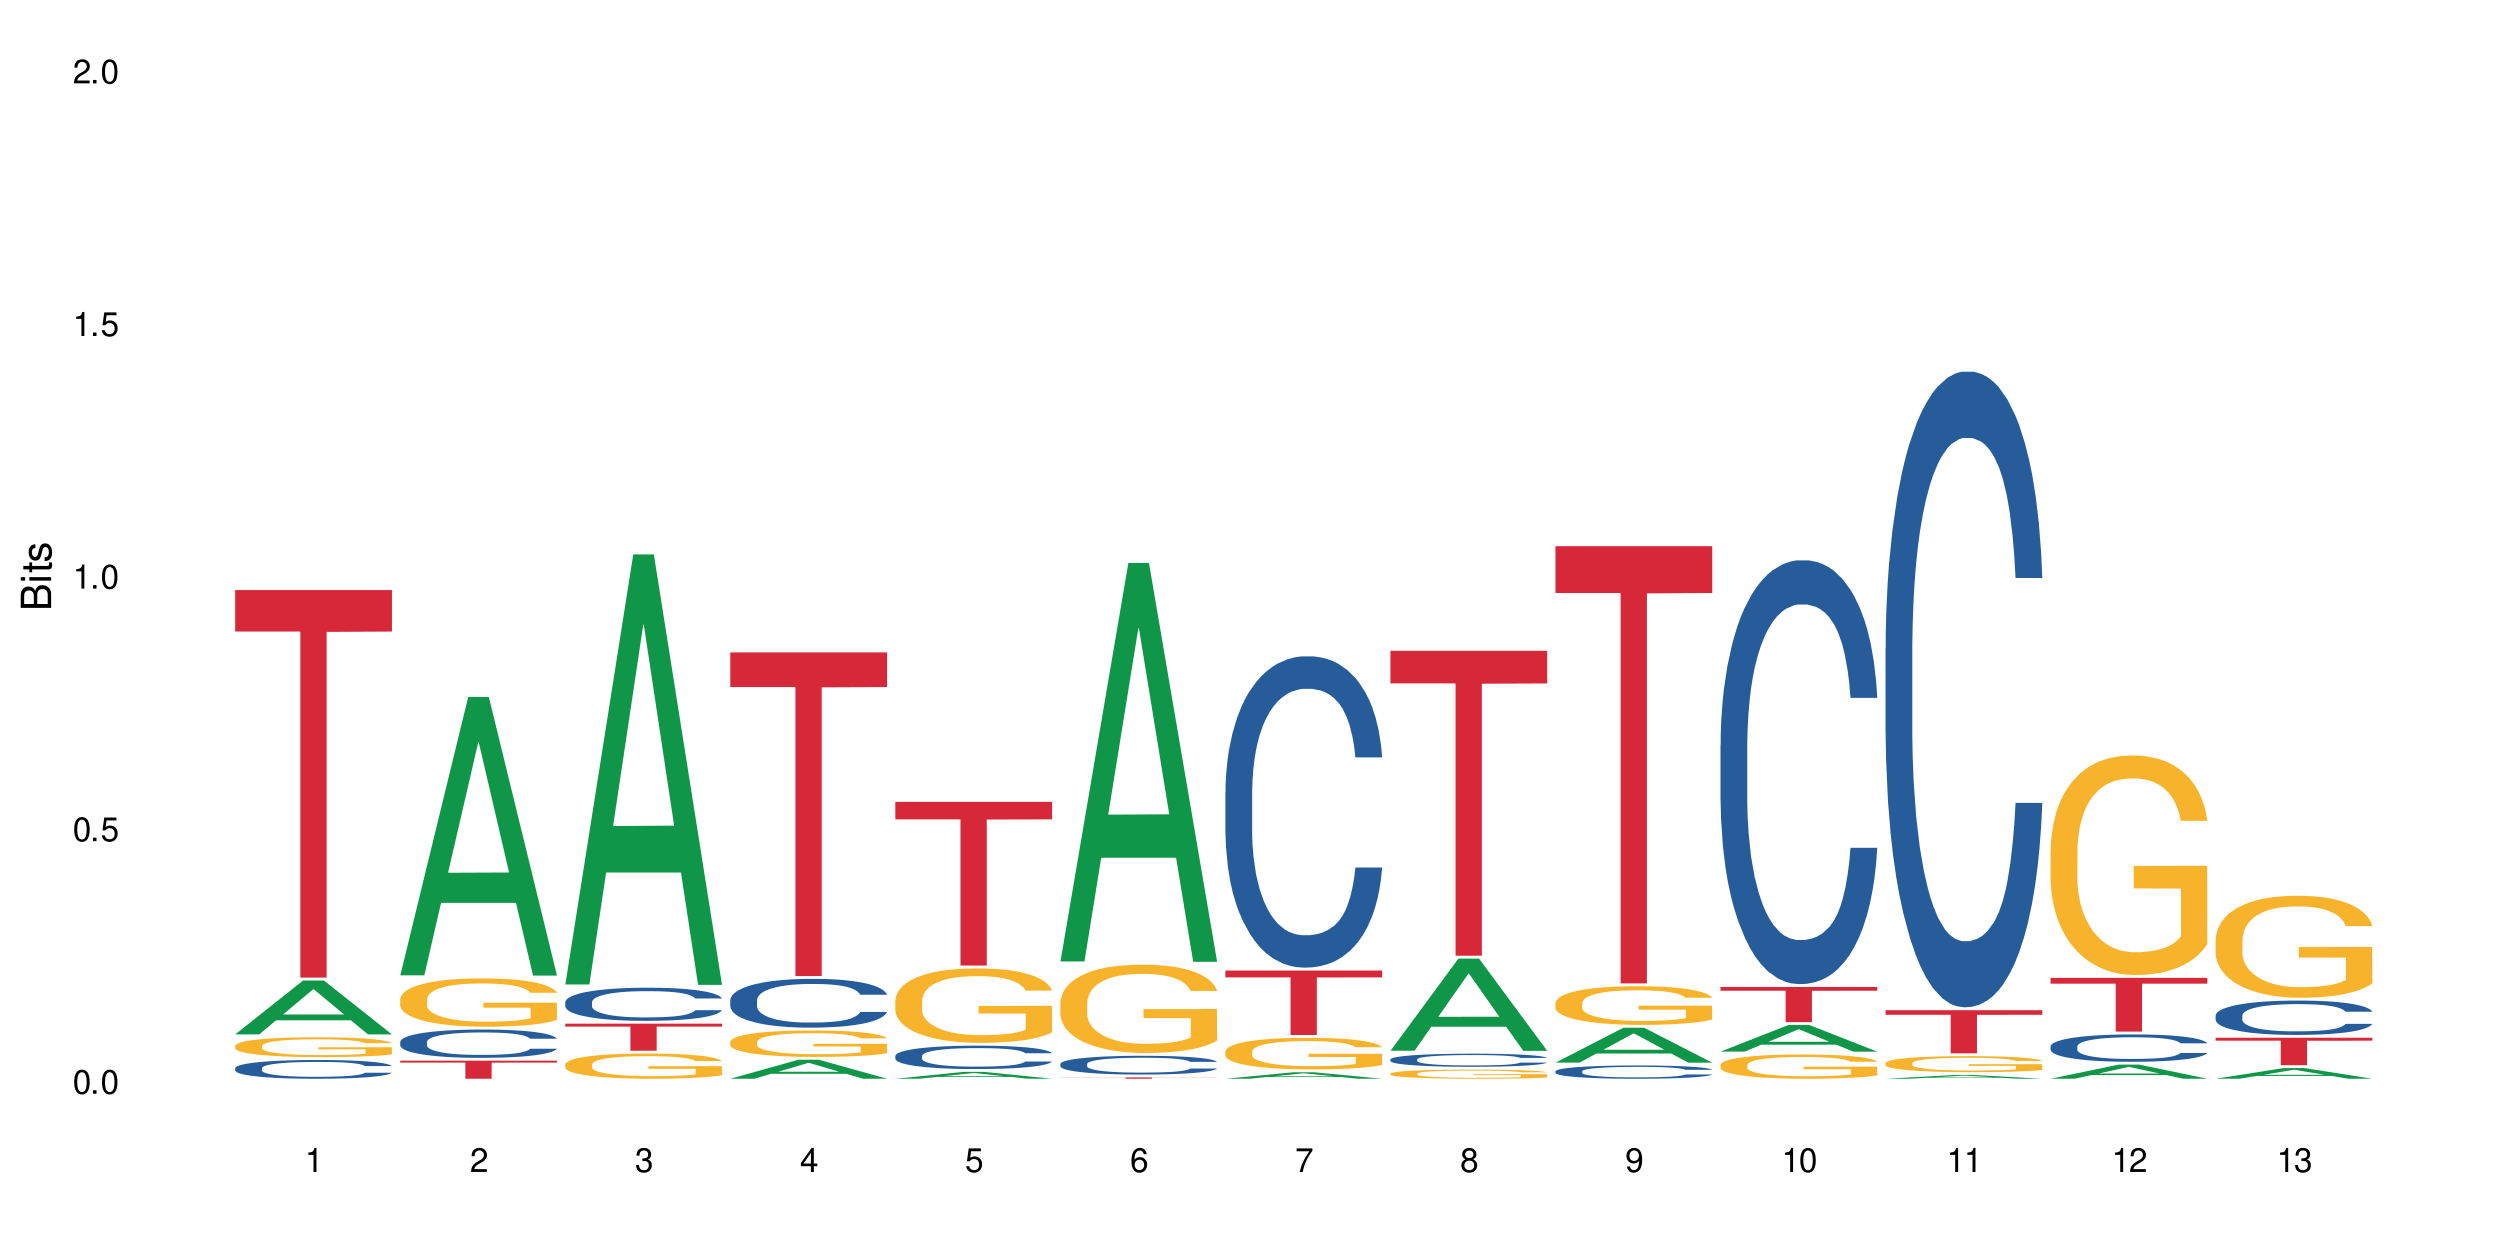 <?xml version="1.0" encoding="UTF-8"?>
<svg xmlns="http://www.w3.org/2000/svg" xmlns:xlink="http://www.w3.org/1999/xlink" width="720" height="360" viewBox="0 0 720 360">
<defs>
<g>
<g id="glyph-0-0">
</g>
<g id="glyph-0-1">
<path d="M 2.641 -6.938 C 2 -6.938 1.422 -6.656 1.078 -6.172 C 0.641 -5.562 0.406 -4.641 0.406 -3.359 C 0.406 -1.016 1.188 0.219 2.641 0.219 C 4.078 0.219 4.859 -1.016 4.859 -3.297 C 4.859 -4.641 4.656 -5.547 4.203 -6.172 C 3.844 -6.656 3.281 -6.938 2.641 -6.938 Z M 2.641 -6.188 C 3.547 -6.188 4 -5.25 4 -3.375 C 4 -1.406 3.562 -0.484 2.625 -0.484 C 1.734 -0.484 1.281 -1.438 1.281 -3.344 C 1.281 -5.25 1.734 -6.188 2.641 -6.188 Z M 2.641 -6.188 "/>
</g>
<g id="glyph-0-2">
<path d="M 1.828 -1 L 0.828 -1 L 0.828 0 L 1.828 0 Z M 1.828 -1 "/>
</g>
<g id="glyph-0-3">
<path d="M 4.562 -6.797 L 1.062 -6.797 L 0.547 -3.094 L 1.328 -3.094 C 1.719 -3.562 2.047 -3.734 2.578 -3.734 C 3.484 -3.734 4.062 -3.109 4.062 -2.094 C 4.062 -1.125 3.484 -0.531 2.578 -0.531 C 1.828 -0.531 1.375 -0.906 1.188 -1.672 L 0.328 -1.672 C 0.453 -1.109 0.547 -0.844 0.75 -0.594 C 1.125 -0.078 1.828 0.219 2.594 0.219 C 3.969 0.219 4.922 -0.781 4.922 -2.219 C 4.922 -3.562 4.031 -4.484 2.719 -4.484 C 2.25 -4.484 1.859 -4.359 1.469 -4.062 L 1.734 -5.969 L 4.562 -5.969 Z M 4.562 -6.797 "/>
</g>
<g id="glyph-0-4">
<path d="M 2.484 -4.938 L 2.484 0 L 3.328 0 L 3.328 -6.938 L 2.766 -6.938 C 2.469 -5.875 2.281 -5.734 0.984 -5.562 L 0.984 -4.938 Z M 2.484 -4.938 "/>
</g>
<g id="glyph-0-5">
<path d="M 4.859 -0.828 L 1.281 -0.828 C 1.359 -1.406 1.672 -1.781 2.5 -2.281 L 3.469 -2.828 C 4.406 -3.344 4.906 -4.062 4.906 -4.906 C 4.906 -5.484 4.672 -6.031 4.266 -6.406 C 3.859 -6.766 3.375 -6.938 2.719 -6.938 C 1.859 -6.938 1.219 -6.625 0.844 -6.031 C 0.609 -5.672 0.5 -5.234 0.484 -4.531 L 1.328 -4.531 C 1.359 -5.016 1.406 -5.281 1.531 -5.516 C 1.75 -5.938 2.188 -6.203 2.703 -6.203 C 3.469 -6.203 4.031 -5.641 4.031 -4.891 C 4.031 -4.344 3.719 -3.859 3.125 -3.516 L 2.234 -3 C 0.812 -2.172 0.406 -1.531 0.328 -0.016 L 4.859 -0.016 Z M 4.859 -0.828 "/>
</g>
<g id="glyph-0-6">
<path d="M 2.125 -3.188 L 2.578 -3.188 C 3.5 -3.188 3.984 -2.766 3.984 -1.922 C 3.984 -1.062 3.469 -0.531 2.594 -0.531 C 1.656 -0.531 1.203 -1 1.156 -2.016 L 0.312 -2.016 C 0.344 -1.453 0.438 -1.094 0.609 -0.781 C 0.953 -0.109 1.625 0.219 2.547 0.219 C 3.953 0.219 4.859 -0.625 4.859 -1.938 C 4.859 -2.828 4.516 -3.297 3.703 -3.594 C 4.344 -3.844 4.656 -4.328 4.656 -5.031 C 4.656 -6.219 3.875 -6.938 2.578 -6.938 C 1.203 -6.938 0.484 -6.172 0.453 -4.703 L 1.297 -4.703 C 1.312 -5.125 1.344 -5.359 1.453 -5.578 C 1.641 -5.969 2.062 -6.203 2.594 -6.203 C 3.344 -6.203 3.797 -5.75 3.797 -5 C 3.797 -4.516 3.609 -4.219 3.25 -4.047 C 3.016 -3.953 2.703 -3.922 2.125 -3.906 Z M 2.125 -3.188 "/>
</g>
<g id="glyph-0-7">
<path d="M 3.141 -1.672 L 3.141 0 L 3.984 0 L 3.984 -1.672 L 4.984 -1.672 L 4.984 -2.438 L 3.984 -2.438 L 3.984 -6.938 L 3.359 -6.938 L 0.266 -2.578 L 0.266 -1.672 Z M 3.141 -2.438 L 1 -2.438 L 3.141 -5.5 Z M 3.141 -2.438 "/>
</g>
<g id="glyph-0-8">
<path d="M 4.781 -5.125 C 4.609 -6.266 3.891 -6.938 2.844 -6.938 C 2.094 -6.938 1.422 -6.578 1.031 -5.953 C 0.594 -5.266 0.406 -4.422 0.406 -3.172 C 0.406 -2 0.578 -1.25 0.984 -0.641 C 1.359 -0.078 1.953 0.219 2.703 0.219 C 3.984 0.219 4.922 -0.75 4.922 -2.094 C 4.922 -3.375 4.062 -4.281 2.844 -4.281 C 2.172 -4.281 1.641 -4.031 1.281 -3.516 C 1.281 -5.234 1.828 -6.188 2.797 -6.188 C 3.391 -6.188 3.797 -5.797 3.938 -5.125 Z M 2.734 -3.531 C 3.547 -3.531 4.062 -2.953 4.062 -2.031 C 4.062 -1.156 3.484 -0.531 2.703 -0.531 C 1.922 -0.531 1.328 -1.188 1.328 -2.078 C 1.328 -2.938 1.906 -3.531 2.734 -3.531 Z M 2.734 -3.531 "/>
</g>
<g id="glyph-0-9">
<path d="M 4.984 -6.797 L 0.438 -6.797 L 0.438 -5.969 L 4.109 -5.969 C 2.5 -3.656 1.828 -2.234 1.328 0 L 2.219 0 C 2.594 -2.172 3.453 -4.047 4.984 -6.094 Z M 4.984 -6.797 "/>
</g>
<g id="glyph-0-10">
<path d="M 3.75 -3.656 C 4.469 -4.094 4.688 -4.438 4.688 -5.078 C 4.688 -6.172 3.844 -6.938 2.641 -6.938 C 1.438 -6.938 0.594 -6.172 0.594 -5.094 C 0.594 -4.438 0.812 -4.094 1.516 -3.656 C 0.734 -3.266 0.359 -2.703 0.359 -1.922 C 0.359 -0.656 1.281 0.219 2.641 0.219 C 3.984 0.219 4.922 -0.656 4.922 -1.922 C 4.922 -2.703 4.531 -3.266 3.75 -3.656 Z M 2.641 -6.188 C 3.359 -6.188 3.812 -5.75 3.812 -5.062 C 3.812 -4.406 3.344 -3.984 2.641 -3.984 C 1.922 -3.984 1.453 -4.406 1.453 -5.078 C 1.453 -5.75 1.922 -6.188 2.641 -6.188 Z M 2.641 -3.266 C 3.484 -3.266 4.062 -2.719 4.062 -1.906 C 4.062 -1.078 3.484 -0.531 2.625 -0.531 C 1.797 -0.531 1.219 -1.094 1.219 -1.906 C 1.219 -2.719 1.781 -3.266 2.641 -3.266 Z M 2.641 -3.266 "/>
</g>
<g id="glyph-0-11">
<path d="M 0.516 -1.578 C 0.672 -0.453 1.406 0.219 2.438 0.219 C 3.188 0.219 3.859 -0.141 4.266 -0.766 C 4.688 -1.453 4.891 -2.297 4.891 -3.547 C 4.891 -4.719 4.703 -5.453 4.312 -6.078 C 3.938 -6.641 3.344 -6.938 2.594 -6.938 C 1.297 -6.938 0.359 -5.969 0.359 -4.625 C 0.359 -3.344 1.234 -2.453 2.453 -2.453 C 3.094 -2.453 3.578 -2.672 4.016 -3.203 C 4 -1.484 3.469 -0.531 2.5 -0.531 C 1.906 -0.531 1.484 -0.906 1.359 -1.578 Z M 2.578 -6.203 C 3.375 -6.203 3.969 -5.531 3.969 -4.641 C 3.969 -3.797 3.391 -3.188 2.547 -3.188 C 1.734 -3.188 1.234 -3.766 1.234 -4.688 C 1.234 -5.562 1.797 -6.203 2.578 -6.203 Z M 2.578 -6.203 "/>
</g>
<g id="glyph-1-0">
</g>
<g id="glyph-1-1">
<path d="M 0 -0.953 L 0 -4.891 C 0 -5.719 -0.234 -6.344 -0.734 -6.797 C -1.188 -7.234 -1.812 -7.469 -2.5 -7.469 C -3.547 -7.469 -4.188 -7 -4.625 -5.875 C -4.984 -6.688 -5.625 -7.094 -6.531 -7.094 C -7.172 -7.094 -7.734 -6.859 -8.141 -6.391 C -8.562 -5.922 -8.75 -5.344 -8.75 -4.5 L -8.75 -0.953 Z M -4.984 -2.062 L -7.766 -2.062 L -7.766 -4.219 C -7.766 -4.844 -7.688 -5.203 -7.453 -5.5 C -7.219 -5.812 -6.859 -5.969 -6.375 -5.969 C -5.891 -5.969 -5.531 -5.812 -5.297 -5.5 C -5.062 -5.203 -4.984 -4.844 -4.984 -4.219 Z M -0.984 -2.062 L -4 -2.062 L -4 -4.781 C -4 -5.766 -3.438 -6.359 -2.484 -6.359 C -1.547 -6.359 -0.984 -5.766 -0.984 -4.781 Z M -0.984 -2.062 "/>
</g>
<g id="glyph-1-2">
<path d="M -6.281 -1.797 L -6.281 -0.797 L 0 -0.797 L 0 -1.797 Z M -8.75 -1.797 L -8.75 -0.797 L -7.484 -0.797 L -7.484 -1.797 Z M -8.75 -1.797 "/>
</g>
<g id="glyph-1-3">
<path d="M -6.281 -3.047 L -6.281 -2.016 L -8.016 -2.016 L -8.016 -1.016 L -6.281 -1.016 L -6.281 -0.172 L -5.469 -0.172 L -5.469 -1.016 L -0.719 -1.016 C -0.078 -1.016 0.281 -1.453 0.281 -2.234 C 0.281 -2.5 0.25 -2.719 0.188 -3.047 L -0.641 -3.047 C -0.609 -2.906 -0.594 -2.766 -0.594 -2.562 C -0.594 -2.141 -0.719 -2.016 -1.156 -2.016 L -5.469 -2.016 L -5.469 -3.047 Z M -6.281 -3.047 "/>
</g>
<g id="glyph-1-4">
<path d="M -4.531 -5.25 C -5.766 -5.25 -6.469 -4.422 -6.469 -2.969 C -6.469 -1.516 -5.719 -0.562 -4.547 -0.562 C -3.562 -0.562 -3.094 -1.062 -2.734 -2.562 L -2.516 -3.484 C -2.344 -4.188 -2.094 -4.469 -1.641 -4.469 C -1.047 -4.469 -0.641 -3.875 -0.641 -3 C -0.641 -2.453 -0.797 -2 -1.062 -1.75 C -1.25 -1.594 -1.422 -1.531 -1.875 -1.469 L -1.875 -0.406 C -0.422 -0.453 0.281 -1.266 0.281 -2.922 C 0.281 -4.5 -0.5 -5.516 -1.719 -5.516 C -2.656 -5.516 -3.172 -4.984 -3.469 -3.734 L -3.703 -2.766 C -3.891 -1.953 -4.156 -1.609 -4.594 -1.609 C -5.188 -1.609 -5.547 -2.125 -5.547 -2.938 C -5.547 -3.75 -5.203 -4.172 -4.531 -4.203 Z M -4.531 -5.25 "/>
</g>
</g>
</defs>
<rect x="-72" y="-36" width="864" height="432" fill="rgb(100%, 100%, 100%)" fill-opacity="1"/>
<path fill-rule="nonzero" fill="rgb(6.275%, 58.824%, 28.235%)" fill-opacity="1" d="M 67.73 297.898 L 67.777 297.883 L 87.316 282.367 L 93.25 282.367 L 112.883 297.914 L 105.984 297.914 L 101.066 293.855 L 79.5 293.855 L 74.676 297.898 L 67.73 297.898 L 81.574 292.176 L 99.086 292.16 L 90.355 284.906 L 90.258 284.891 L 90.164 284.934 L 81.527 292.16 L 81.574 292.176 Z M 67.73 297.898 "/>
<path fill-rule="nonzero" fill="rgb(14.51%, 36.078%, 60%)" fill-opacity="1" d="M 67.73 307.629 L 67.785 307.621 L 67.785 307.504 L 67.953 307.316 L 68.336 307.078 L 68.723 306.918 L 69.715 306.625 L 71.09 306.344 L 72.523 306.125 L 73.566 306 L 74.504 305.898 L 76.652 305.719 L 78.027 305.625 L 79.516 305.539 L 81.332 305.457 L 82.652 305.406 L 85.629 305.328 L 87.828 305.293 L 89.535 305.277 L 93.227 305.277 L 95.43 305.297 L 97.027 305.32 L 98.789 305.363 L 100.273 305.406 L 102.863 305.516 L 105.176 305.652 L 106.223 305.73 L 107.875 305.883 L 109.141 306.031 L 110.02 306.16 L 111.012 306.344 L 111.895 306.566 L 112.555 306.816 L 112.883 307.031 L 105.176 307.031 L 104.789 306.832 L 104.348 306.68 L 103.523 306.477 L 102.699 306.336 L 101.543 306.191 L 100.496 306.098 L 99.062 306.004 L 97.797 305.945 L 96.477 305.898 L 95.207 305.871 L 92.785 305.84 L 89.977 305.84 L 88.93 305.852 L 86.785 305.891 L 85.629 305.926 L 83.977 305.992 L 82.82 306.059 L 81.441 306.156 L 80.508 306.238 L 79.352 306.367 L 78.523 306.48 L 77.586 306.645 L 77.035 306.77 L 76.543 306.906 L 76.102 307.07 L 75.77 307.242 L 75.551 307.426 L 75.441 307.602 L 75.441 308.367 L 75.551 308.547 L 75.824 308.754 L 76.543 309.055 L 77.586 309.316 L 78.801 309.523 L 79.957 309.672 L 80.617 309.742 L 81.496 309.82 L 82.875 309.918 L 84.855 310.016 L 86.012 310.055 L 87.773 310.098 L 89.594 310.117 L 92.016 310.117 L 94.164 310.098 L 95.594 310.07 L 97.082 310.031 L 99.117 309.949 L 100.383 309.867 L 101.484 309.773 L 102.312 309.68 L 102.863 309.602 L 103.688 309.449 L 104.348 309.281 L 104.844 309.109 L 105.176 308.941 L 112.883 308.941 L 112.555 309.137 L 112.059 309.332 L 111.562 309.473 L 110.793 309.648 L 109.91 309.801 L 108.645 309.973 L 107.598 310.086 L 106.223 310.211 L 104.957 310.305 L 103.578 310.387 L 101.543 310.484 L 100.219 310.535 L 98.789 310.578 L 97.082 310.621 L 94.934 310.652 L 92.621 310.672 L 90.473 310.68 L 88.16 310.668 L 86.453 310.648 L 84.195 310.605 L 81.387 310.516 L 79.352 310.422 L 77.754 310.328 L 76.375 310.23 L 74.836 310.098 L 72.852 309.879 L 71.641 309.711 L 70.816 309.574 L 69.879 309.379 L 69.219 309.207 L 68.445 308.93 L 67.895 308.582 L 67.73 308.309 Z M 67.73 307.629 "/>
<path fill-rule="nonzero" fill="rgb(96.863%, 70.196%, 16.863%)" fill-opacity="1" d="M 67.73 301.184 L 67.785 301.18 L 67.785 301.074 L 68.008 300.84 L 68.559 300.516 L 69.273 300.25 L 70.043 300.039 L 70.539 299.93 L 71.367 299.773 L 72.082 299.656 L 73.898 299.422 L 76.211 299.203 L 77.477 299.109 L 78.91 299.02 L 80.945 298.918 L 81.883 298.883 L 84.746 298.801 L 87.996 298.746 L 91.574 298.73 L 93.227 298.738 L 95.484 298.758 L 98.566 298.816 L 100.328 298.867 L 101.707 298.918 L 103.137 298.988 L 104.898 299.094 L 106.551 299.219 L 107.875 299.344 L 109.195 299.5 L 110.297 299.668 L 111.234 299.852 L 112.059 300.07 L 112.555 300.254 L 112.883 300.438 L 105.23 300.438 L 104.789 300.254 L 104.293 300.113 L 103.469 299.941 L 102.641 299.812 L 101.816 299.715 L 100.273 299.578 L 98.953 299.496 L 97.301 299.422 L 95.703 299.375 L 93.887 299.344 L 92.785 299.332 L 89.867 299.332 L 87.223 299.371 L 85.684 299.41 L 84.582 299.453 L 83.039 299.531 L 82.102 299.594 L 81.551 299.637 L 79.902 299.797 L 78.801 299.945 L 78.195 300.043 L 77.422 300.203 L 76.871 300.344 L 76.266 300.551 L 75.938 300.707 L 75.496 301.066 L 75.441 302.008 L 75.605 302.203 L 75.938 302.418 L 76.375 302.609 L 77.035 302.805 L 77.699 302.957 L 78.855 303.164 L 79.844 303.297 L 80.617 303.387 L 82.102 303.527 L 82.707 303.574 L 84.141 303.668 L 85.629 303.742 L 87.445 303.805 L 88.82 303.836 L 91.023 303.863 L 93.832 303.863 L 97.137 303.832 L 99.227 303.789 L 100.66 303.75 L 101.598 303.711 L 102.754 303.652 L 103.578 303.602 L 104.348 303.543 L 105.285 303.457 L 105.285 302.203 L 91.684 302.199 L 91.684 301.613 L 112.828 301.609 L 112.883 303.652 L 111.727 303.797 L 110.297 303.93 L 108.918 304.035 L 107.488 304.125 L 105.449 304.223 L 103.797 304.289 L 101.266 304.359 L 98.953 304.406 L 96.531 304.438 L 94.383 304.453 L 91.852 304.461 L 89.594 304.449 L 87.168 304.418 L 85.242 304.375 L 83.48 304.324 L 81.719 304.254 L 79.516 304.145 L 78.082 304.059 L 76.598 303.945 L 75.109 303.816 L 73.789 303.676 L 72.906 303.566 L 72.027 303.441 L 71.09 303.281 L 70.207 303.105 L 69.547 302.941 L 68.941 302.758 L 68.5 302.586 L 68.062 302.352 L 67.84 302.164 L 67.73 302 Z M 67.73 301.184 "/>
<path fill-rule="nonzero" fill="rgb(83.922%, 15.686%, 22.353%)" fill-opacity="1" d="M 67.73 169.938 L 112.883 169.938 L 112.883 181.883 L 94.066 181.988 L 94.066 281.547 L 86.496 281.547 L 86.496 182.094 L 86.387 181.883 L 67.73 181.883 Z M 67.73 169.938 "/>
<path fill-rule="nonzero" fill="rgb(6.275%, 58.824%, 28.235%)" fill-opacity="1" d="M 115.262 280.891 L 115.309 280.816 L 134.848 200.715 L 140.781 200.715 L 160.414 280.965 L 153.516 280.965 L 148.598 260.02 L 127.031 260.02 L 122.207 280.891 L 115.262 280.891 L 129.105 251.352 L 146.617 251.277 L 137.887 213.828 L 137.789 213.75 L 137.691 213.977 L 129.059 251.277 L 129.105 251.352 Z M 115.262 280.891 "/>
<path fill-rule="nonzero" fill="rgb(14.51%, 36.078%, 60%)" fill-opacity="1" d="M 115.262 300.059 L 115.316 300.051 L 115.316 299.871 L 115.48 299.586 L 115.867 299.23 L 116.254 298.984 L 117.242 298.547 L 118.621 298.121 L 120.051 297.793 L 121.098 297.598 L 122.035 297.449 L 124.184 297.176 L 125.559 297.035 L 127.047 296.906 L 128.863 296.781 L 130.184 296.707 L 133.156 296.586 L 135.359 296.535 L 137.066 296.512 L 140.758 296.512 L 142.961 296.543 L 144.555 296.578 L 146.316 296.637 L 147.805 296.707 L 150.395 296.871 L 152.707 297.078 L 153.75 297.195 L 155.402 297.43 L 156.672 297.652 L 157.551 297.844 L 158.543 298.121 L 159.422 298.457 L 160.086 298.836 L 160.414 299.156 L 152.707 299.156 L 152.32 298.859 L 151.879 298.629 L 151.055 298.32 L 150.227 298.105 L 149.07 297.891 L 148.023 297.75 L 146.594 297.605 L 145.328 297.516 L 144.004 297.449 L 142.738 297.406 L 140.316 297.359 L 137.508 297.359 L 136.461 297.375 L 134.312 297.434 L 133.156 297.488 L 131.504 297.594 L 130.348 297.688 L 128.973 297.836 L 128.035 297.965 L 126.879 298.156 L 126.055 298.328 L 125.117 298.574 L 124.566 298.762 L 124.07 298.969 L 123.633 299.215 L 123.301 299.477 L 123.082 299.75 L 122.969 300.02 L 122.969 301.176 L 123.082 301.441 L 123.355 301.754 L 124.07 302.211 L 125.117 302.605 L 126.328 302.918 L 127.484 303.141 L 128.145 303.246 L 129.027 303.363 L 130.402 303.512 L 132.387 303.66 L 133.543 303.723 L 135.305 303.781 L 137.121 303.809 L 139.547 303.809 L 141.691 303.781 L 143.125 303.742 L 144.609 303.684 L 146.648 303.559 L 147.914 303.438 L 149.016 303.297 L 149.844 303.156 L 150.395 303.035 L 151.219 302.805 L 151.879 302.551 L 152.375 302.293 L 152.707 302.039 L 160.414 302.039 L 160.086 302.336 L 159.59 302.625 L 159.094 302.844 L 158.324 303.102 L 157.441 303.332 L 156.176 303.594 L 155.129 303.766 L 153.75 303.953 L 152.484 304.094 L 151.109 304.219 L 149.07 304.367 L 147.75 304.441 L 146.316 304.512 L 144.609 304.57 L 142.465 304.621 L 140.152 304.652 L 138.004 304.66 L 135.691 304.645 L 133.984 304.613 L 131.727 304.547 L 128.918 304.414 L 126.879 304.273 L 125.281 304.129 L 123.906 303.98 L 122.363 303.781 L 120.383 303.453 L 119.172 303.199 L 118.344 302.992 L 117.41 302.699 L 116.746 302.441 L 115.977 302.023 L 115.426 301.496 L 115.262 301.086 Z M 115.262 300.059 "/>
<path fill-rule="nonzero" fill="rgb(96.863%, 70.196%, 16.863%)" fill-opacity="1" d="M 115.262 287.742 L 115.316 287.73 L 115.316 287.477 L 115.535 286.902 L 116.086 286.117 L 116.805 285.469 L 117.574 284.961 L 118.07 284.691 L 118.895 284.312 L 119.609 284.031 L 121.43 283.461 L 123.742 282.926 L 125.008 282.699 L 126.438 282.484 L 128.477 282.242 L 129.414 282.152 L 132.277 281.949 L 135.523 281.82 L 139.105 281.785 L 140.758 281.797 L 143.016 281.848 L 146.098 281.988 L 147.859 282.113 L 149.238 282.242 L 150.668 282.406 L 152.43 282.66 L 154.082 282.965 L 155.402 283.27 L 156.727 283.652 L 157.828 284.059 L 158.762 284.504 L 159.59 285.035 L 160.086 285.48 L 160.414 285.926 L 152.762 285.926 L 152.32 285.48 L 151.824 285.137 L 151 284.719 L 150.172 284.414 L 149.348 284.172 L 147.805 283.844 L 146.484 283.637 L 144.832 283.461 L 143.234 283.348 L 141.418 283.27 L 140.316 283.246 L 137.398 283.246 L 134.754 283.332 L 133.211 283.434 L 132.109 283.535 L 130.57 283.727 L 129.633 283.879 L 129.082 283.98 L 127.43 284.375 L 126.328 284.73 L 125.723 284.973 L 124.953 285.355 L 124.402 285.695 L 123.797 286.203 L 123.465 286.586 L 123.023 287.449 L 122.969 289.738 L 123.137 290.219 L 123.465 290.738 L 123.906 291.199 L 124.566 291.68 L 125.227 292.047 L 126.383 292.543 L 127.375 292.875 L 128.145 293.09 L 129.633 293.434 L 130.238 293.547 L 131.672 293.777 L 133.156 293.953 L 134.973 294.105 L 136.352 294.184 L 138.555 294.246 L 141.363 294.246 L 144.668 294.168 L 146.758 294.066 L 148.191 293.965 L 149.125 293.879 L 150.281 293.738 L 151.109 293.609 L 151.879 293.473 L 152.816 293.254 L 152.816 290.219 L 139.215 290.207 L 139.215 288.785 L 160.359 288.77 L 160.414 293.738 L 159.258 294.082 L 157.828 294.41 L 156.449 294.664 L 155.02 294.883 L 152.98 295.121 L 151.328 295.273 L 148.797 295.453 L 146.484 295.566 L 144.059 295.645 L 141.914 295.684 L 139.379 295.695 L 137.121 295.668 L 134.699 295.594 L 132.773 295.492 L 131.012 295.363 L 129.246 295.199 L 127.047 294.934 L 125.613 294.715 L 124.125 294.449 L 122.641 294.133 L 121.316 293.789 L 120.438 293.523 L 119.555 293.219 L 118.621 292.836 L 117.738 292.402 L 117.078 292.012 L 116.473 291.566 L 116.031 291.145 L 115.59 290.574 L 115.371 290.117 L 115.262 289.723 Z M 115.262 287.742 "/>
<path fill-rule="nonzero" fill="rgb(83.922%, 15.686%, 22.353%)" fill-opacity="1" d="M 115.262 305.477 L 160.414 305.477 L 160.414 306.035 L 141.598 306.039 L 141.598 310.68 L 134.023 310.68 L 134.023 306.043 L 133.914 306.035 L 115.262 306.035 Z M 115.262 305.477 "/>
<path fill-rule="nonzero" fill="rgb(6.275%, 58.824%, 28.235%)" fill-opacity="1" d="M 162.793 283.531 L 162.84 283.418 L 182.379 159.676 L 188.312 159.676 L 207.945 283.648 L 201.047 283.648 L 196.125 251.289 L 174.562 251.289 L 169.738 283.531 L 162.793 283.531 L 176.637 237.902 L 194.148 237.785 L 185.418 179.93 L 185.32 179.816 L 185.223 180.164 L 176.59 237.785 L 176.637 237.902 Z M 162.793 283.531 "/>
<path fill-rule="nonzero" fill="rgb(14.51%, 36.078%, 60%)" fill-opacity="1" d="M 162.793 288.617 L 162.848 288.609 L 162.848 288.398 L 163.012 288.066 L 163.398 287.648 L 163.781 287.363 L 164.773 286.848 L 166.148 286.352 L 167.582 285.965 L 168.629 285.738 L 169.562 285.566 L 171.711 285.242 L 173.09 285.078 L 174.574 284.93 L 176.391 284.781 L 177.715 284.695 L 180.688 284.555 L 182.891 284.492 L 184.598 284.469 L 188.285 284.469 L 190.488 284.504 L 192.086 284.547 L 193.848 284.617 L 195.336 284.695 L 197.922 284.887 L 200.234 285.129 L 201.281 285.27 L 202.934 285.539 L 204.199 285.801 L 205.082 286.027 L 206.074 286.352 L 206.953 286.742 L 207.613 287.188 L 207.945 287.562 L 200.234 287.562 L 199.852 287.215 L 199.41 286.941 L 198.582 286.586 L 197.758 286.332 L 196.602 286.078 L 195.555 285.914 L 194.125 285.75 L 192.855 285.645 L 191.535 285.566 L 190.27 285.512 L 187.848 285.461 L 185.039 285.461 L 183.992 285.477 L 181.844 285.547 L 180.688 285.609 L 179.035 285.73 L 177.879 285.844 L 176.504 286.02 L 175.566 286.168 L 174.41 286.395 L 173.586 286.594 L 172.648 286.883 L 172.098 287.102 L 171.602 287.344 L 171.16 287.633 L 170.832 287.938 L 170.609 288.258 L 170.5 288.574 L 170.5 289.926 L 170.609 290.238 L 170.887 290.605 L 171.602 291.137 L 172.648 291.598 L 173.859 291.965 L 175.016 292.227 L 175.676 292.348 L 176.559 292.488 L 177.934 292.664 L 179.918 292.836 L 181.074 292.906 L 182.836 292.977 L 184.652 293.012 L 187.074 293.012 L 189.223 292.977 L 190.656 292.934 L 192.141 292.863 L 194.18 292.715 L 195.445 292.574 L 196.547 292.41 L 197.371 292.242 L 197.922 292.105 L 198.75 291.832 L 199.41 291.539 L 199.906 291.23 L 200.234 290.938 L 207.945 290.938 L 207.613 291.285 L 207.117 291.625 L 206.625 291.879 L 205.852 292.184 L 204.973 292.453 L 203.703 292.758 L 202.66 292.957 L 201.281 293.176 L 200.016 293.344 L 198.641 293.492 L 196.602 293.664 L 195.281 293.75 L 193.848 293.832 L 192.141 293.898 L 189.992 293.961 L 187.68 293.996 L 185.535 294.004 L 183.219 293.988 L 181.512 293.953 L 179.254 293.875 L 176.449 293.719 L 174.41 293.551 L 172.812 293.387 L 171.438 293.211 L 169.895 292.977 L 167.914 292.594 L 166.699 292.297 L 165.875 292.051 L 164.938 291.711 L 164.277 291.406 L 163.508 290.918 L 162.957 290.301 L 162.793 289.82 Z M 162.793 288.617 "/>
<path fill-rule="nonzero" fill="rgb(96.863%, 70.196%, 16.863%)" fill-opacity="1" d="M 162.793 306.531 L 162.848 306.523 L 162.848 306.391 L 163.066 306.094 L 163.617 305.684 L 164.332 305.344 L 165.105 305.078 L 165.602 304.941 L 166.426 304.742 L 167.141 304.594 L 168.957 304.297 L 171.27 304.02 L 172.539 303.898 L 173.969 303.789 L 176.008 303.66 L 176.941 303.613 L 179.805 303.508 L 183.055 303.441 L 186.633 303.422 L 188.285 303.43 L 190.543 303.457 L 193.629 303.527 L 195.391 303.594 L 196.766 303.66 L 198.199 303.746 L 199.961 303.879 L 201.613 304.039 L 202.934 304.199 L 204.254 304.398 L 205.355 304.609 L 206.293 304.84 L 207.117 305.117 L 207.613 305.352 L 207.945 305.582 L 200.289 305.582 L 199.852 305.352 L 199.355 305.172 L 198.527 304.953 L 197.703 304.793 L 196.875 304.668 L 195.336 304.496 L 194.012 304.391 L 192.363 304.297 L 190.766 304.238 L 188.949 304.199 L 187.848 304.184 L 184.926 304.184 L 182.285 304.23 L 180.742 304.285 L 179.641 304.336 L 178.098 304.438 L 177.164 304.516 L 176.613 304.57 L 174.961 304.773 L 173.859 304.961 L 173.254 305.086 L 172.484 305.285 L 171.934 305.465 L 171.328 305.73 L 170.996 305.926 L 170.555 306.379 L 170.5 307.57 L 170.664 307.824 L 170.996 308.094 L 171.438 308.332 L 172.098 308.586 L 172.758 308.777 L 173.914 309.035 L 174.906 309.207 L 175.676 309.32 L 177.164 309.5 L 177.77 309.559 L 179.199 309.68 L 180.688 309.77 L 182.504 309.852 L 183.883 309.891 L 186.082 309.922 L 188.891 309.922 L 192.195 309.883 L 194.289 309.832 L 195.719 309.777 L 196.656 309.73 L 197.812 309.656 L 198.641 309.594 L 199.41 309.52 L 200.348 309.406 L 200.348 307.824 L 186.746 307.816 L 186.746 307.074 L 207.891 307.066 L 207.945 309.656 L 206.789 309.836 L 205.355 310.008 L 203.98 310.141 L 202.547 310.254 L 200.512 310.379 L 198.859 310.461 L 196.324 310.551 L 194.012 310.613 L 191.59 310.652 L 189.441 310.672 L 186.91 310.68 L 184.652 310.664 L 182.23 310.625 L 180.301 310.574 L 178.539 310.508 L 176.777 310.422 L 174.574 310.281 L 173.145 310.168 L 171.656 310.027 L 170.172 309.863 L 168.848 309.684 L 167.969 309.547 L 167.086 309.387 L 166.148 309.188 L 165.27 308.961 L 164.609 308.758 L 164.004 308.523 L 163.562 308.305 L 163.121 308.008 L 162.902 307.77 L 162.793 307.562 Z M 162.793 306.531 "/>
<path fill-rule="nonzero" fill="rgb(83.922%, 15.686%, 22.353%)" fill-opacity="1" d="M 162.793 294.824 L 207.945 294.824 L 207.945 295.656 L 189.125 295.664 L 189.125 302.605 L 181.555 302.605 L 181.555 295.672 L 181.445 295.656 L 162.793 295.656 Z M 162.793 294.824 "/>
<path fill-rule="nonzero" fill="rgb(6.275%, 58.824%, 28.235%)" fill-opacity="1" d="M 210.32 310.672 L 210.371 310.668 L 229.906 305.211 L 235.84 305.211 L 255.477 310.68 L 248.578 310.68 L 243.656 309.25 L 222.094 309.25 L 217.27 310.672 L 210.32 310.672 L 224.168 308.66 L 241.68 308.656 L 232.945 306.102 L 232.852 306.098 L 232.754 306.113 L 224.117 308.656 L 224.168 308.66 Z M 210.32 310.672 "/>
<path fill-rule="nonzero" fill="rgb(14.51%, 36.078%, 60%)" fill-opacity="1" d="M 210.32 288.027 L 210.375 288.016 L 210.375 287.707 L 210.543 287.219 L 210.926 286.602 L 211.312 286.18 L 212.305 285.422 L 213.68 284.691 L 215.113 284.125 L 216.16 283.793 L 217.094 283.535 L 219.242 283.062 L 220.617 282.816 L 222.105 282.598 L 223.922 282.379 L 225.246 282.254 L 228.219 282.047 L 230.422 281.957 L 232.129 281.918 L 235.816 281.918 L 238.02 281.969 L 239.617 282.035 L 241.379 282.137 L 242.863 282.254 L 245.453 282.535 L 247.766 282.895 L 248.812 283.098 L 250.465 283.496 L 251.73 283.883 L 252.613 284.215 L 253.602 284.691 L 254.484 285.27 L 255.145 285.922 L 255.477 286.477 L 247.766 286.477 L 247.379 285.961 L 246.941 285.562 L 246.113 285.039 L 245.289 284.664 L 244.133 284.293 L 243.086 284.051 L 241.652 283.805 L 240.387 283.652 L 239.066 283.535 L 237.801 283.457 L 235.375 283.383 L 232.566 283.383 L 231.523 283.406 L 229.375 283.512 L 228.219 283.602 L 226.566 283.781 L 225.41 283.945 L 224.031 284.203 L 223.098 284.422 L 221.941 284.754 L 221.113 285.051 L 220.18 285.473 L 219.629 285.793 L 219.133 286.152 L 218.691 286.578 L 218.359 287.027 L 218.141 287.504 L 218.031 287.965 L 218.031 289.953 L 218.141 290.414 L 218.418 290.953 L 219.133 291.738 L 220.18 292.418 L 221.391 292.957 L 222.547 293.344 L 223.207 293.523 L 224.086 293.727 L 225.465 293.984 L 227.445 294.242 L 228.602 294.344 L 230.367 294.445 L 232.184 294.496 L 234.605 294.496 L 236.754 294.445 L 238.184 294.383 L 239.672 294.281 L 241.707 294.062 L 242.977 293.855 L 244.078 293.613 L 244.902 293.367 L 245.453 293.164 L 246.277 292.766 L 246.941 292.328 L 247.438 291.879 L 247.766 291.441 L 255.477 291.441 L 255.145 291.957 L 254.648 292.457 L 254.152 292.828 L 253.383 293.277 L 252.5 293.676 L 251.234 294.125 L 250.188 294.422 L 248.812 294.742 L 247.547 294.984 L 246.168 295.203 L 244.133 295.461 L 242.809 295.59 L 241.379 295.703 L 239.672 295.809 L 237.523 295.898 L 235.211 295.949 L 233.062 295.961 L 230.75 295.934 L 229.043 295.883 L 226.785 295.77 L 223.977 295.539 L 221.941 295.293 L 220.344 295.051 L 218.965 294.793 L 217.426 294.445 L 215.441 293.883 L 214.23 293.445 L 213.406 293.086 L 212.469 292.586 L 211.809 292.137 L 211.039 291.418 L 210.488 290.504 L 210.32 289.801 Z M 210.32 288.027 "/>
<path fill-rule="nonzero" fill="rgb(96.863%, 70.196%, 16.863%)" fill-opacity="1" d="M 210.32 300.039 L 210.375 300.031 L 210.375 299.895 L 210.598 299.582 L 211.148 299.148 L 211.863 298.793 L 212.633 298.516 L 213.129 298.371 L 213.957 298.164 L 214.672 298.008 L 216.488 297.695 L 218.801 297.406 L 220.066 297.277 L 221.5 297.16 L 223.539 297.027 L 224.473 296.98 L 227.336 296.867 L 230.586 296.801 L 234.164 296.777 L 235.816 296.785 L 238.074 296.812 L 241.156 296.891 L 242.922 296.961 L 244.297 297.027 L 245.73 297.121 L 247.492 297.258 L 249.145 297.426 L 250.465 297.594 L 251.785 297.801 L 252.887 298.023 L 253.824 298.266 L 254.648 298.559 L 255.145 298.801 L 255.477 299.047 L 247.82 299.047 L 247.379 298.801 L 246.887 298.613 L 246.059 298.383 L 245.234 298.219 L 244.406 298.086 L 242.863 297.906 L 241.543 297.793 L 239.891 297.695 L 238.293 297.633 L 236.477 297.594 L 235.375 297.578 L 232.457 297.578 L 229.816 297.625 L 228.273 297.684 L 227.172 297.738 L 225.629 297.844 L 224.695 297.926 L 224.145 297.98 L 222.492 298.195 L 221.391 298.391 L 220.785 298.523 L 220.012 298.73 L 219.461 298.922 L 218.855 299.199 L 218.527 299.406 L 218.086 299.879 L 218.031 301.133 L 218.195 301.395 L 218.527 301.68 L 218.965 301.93 L 219.629 302.195 L 220.289 302.395 L 221.445 302.668 L 222.438 302.848 L 223.207 302.965 L 224.695 303.152 L 225.301 303.215 L 226.73 303.34 L 228.219 303.438 L 230.035 303.523 L 231.41 303.562 L 233.613 303.598 L 236.422 303.598 L 239.727 303.559 L 241.82 303.5 L 243.25 303.445 L 244.188 303.398 L 245.344 303.32 L 246.168 303.25 L 246.941 303.176 L 247.875 303.059 L 247.875 301.395 L 234.273 301.387 L 234.273 300.609 L 255.422 300.602 L 255.477 303.32 L 254.32 303.508 L 252.887 303.688 L 251.512 303.828 L 250.078 303.945 L 248.043 304.078 L 246.391 304.16 L 243.855 304.258 L 241.543 304.32 L 239.121 304.363 L 236.973 304.383 L 234.441 304.391 L 232.184 304.379 L 229.758 304.336 L 227.832 304.281 L 226.07 304.211 L 224.309 304.121 L 222.105 303.973 L 220.672 303.855 L 219.188 303.711 L 217.699 303.535 L 216.379 303.348 L 215.496 303.203 L 214.617 303.035 L 213.68 302.828 L 212.801 302.59 L 212.137 302.375 L 211.531 302.133 L 211.094 301.902 L 210.652 301.59 L 210.43 301.34 L 210.32 301.125 Z M 210.32 300.039 "/>
<path fill-rule="nonzero" fill="rgb(83.922%, 15.686%, 22.353%)" fill-opacity="1" d="M 210.32 187.898 L 255.477 187.898 L 255.477 197.875 L 236.656 197.961 L 236.656 281.102 L 229.086 281.102 L 229.086 198.051 L 228.977 197.875 L 210.32 197.875 Z M 210.32 187.898 "/>
<path fill-rule="nonzero" fill="rgb(6.275%, 58.824%, 28.235%)" fill-opacity="1" d="M 257.852 310.676 L 257.898 310.676 L 277.438 308.703 L 283.371 308.703 L 303.004 310.68 L 296.105 310.68 L 291.188 310.164 L 269.621 310.164 L 264.797 310.676 L 257.852 310.676 L 271.695 309.949 L 289.207 309.949 L 280.477 309.023 L 280.379 309.023 L 280.285 309.027 L 271.648 309.949 L 271.695 309.949 Z M 257.852 310.676 "/>
<path fill-rule="nonzero" fill="rgb(14.51%, 36.078%, 60%)" fill-opacity="1" d="M 257.852 304.086 L 257.906 304.078 L 257.906 303.934 L 258.07 303.699 L 258.457 303.402 L 258.844 303.199 L 259.832 302.836 L 261.211 302.488 L 262.641 302.215 L 263.688 302.055 L 264.625 301.934 L 266.773 301.707 L 268.148 301.59 L 269.637 301.484 L 271.453 301.379 L 272.773 301.32 L 275.746 301.219 L 277.949 301.176 L 279.656 301.16 L 283.348 301.16 L 285.551 301.184 L 287.145 301.215 L 288.91 301.262 L 290.395 301.32 L 292.984 301.453 L 295.297 301.625 L 296.344 301.723 L 297.996 301.914 L 299.262 302.098 L 300.141 302.258 L 301.133 302.488 L 302.016 302.762 L 302.676 303.078 L 303.004 303.34 L 295.297 303.34 L 294.91 303.094 L 294.469 302.906 L 293.645 302.652 L 292.816 302.473 L 291.66 302.297 L 290.617 302.18 L 289.184 302.062 L 287.918 301.988 L 286.598 301.934 L 285.328 301.898 L 282.906 301.859 L 280.098 301.859 L 279.051 301.871 L 276.902 301.922 L 275.746 301.965 L 274.098 302.051 L 272.941 302.129 L 271.562 302.254 L 270.625 302.359 L 269.469 302.52 L 268.645 302.66 L 267.707 302.863 L 267.156 303.016 L 266.66 303.188 L 266.223 303.391 L 265.891 303.605 L 265.672 303.832 L 265.562 304.055 L 265.562 305.008 L 265.672 305.23 L 265.945 305.488 L 266.66 305.863 L 267.707 306.188 L 268.918 306.445 L 270.074 306.629 L 270.738 306.715 L 271.617 306.816 L 272.996 306.938 L 274.977 307.062 L 276.133 307.109 L 277.895 307.16 L 279.711 307.184 L 282.137 307.184 L 284.281 307.16 L 285.715 307.129 L 287.203 307.078 L 289.238 306.977 L 290.504 306.875 L 291.605 306.758 L 292.434 306.645 L 292.984 306.543 L 293.809 306.355 L 294.469 306.145 L 294.965 305.93 L 295.297 305.719 L 303.004 305.719 L 302.676 305.965 L 302.18 306.207 L 301.684 306.383 L 300.914 306.602 L 300.031 306.789 L 298.766 307.004 L 297.719 307.148 L 296.344 307.301 L 295.074 307.418 L 293.699 307.523 L 291.66 307.645 L 290.34 307.707 L 288.91 307.762 L 287.203 307.812 L 285.055 307.855 L 282.742 307.879 L 280.594 307.883 L 278.281 307.871 L 276.574 307.848 L 274.316 307.793 L 271.508 307.684 L 269.469 307.566 L 267.875 307.449 L 266.496 307.324 L 264.953 307.16 L 262.973 306.891 L 261.762 306.68 L 260.934 306.508 L 260 306.27 L 259.34 306.051 L 258.566 305.707 L 258.016 305.273 L 257.852 304.934 Z M 257.852 304.086 "/>
<path fill-rule="nonzero" fill="rgb(96.863%, 70.196%, 16.863%)" fill-opacity="1" d="M 257.852 288.086 L 257.906 288.066 L 257.906 287.672 L 258.125 286.793 L 258.676 285.578 L 259.395 284.578 L 260.164 283.797 L 260.66 283.387 L 261.484 282.797 L 262.203 282.367 L 264.02 281.484 L 266.332 280.664 L 267.598 280.312 L 269.031 279.977 L 271.066 279.605 L 272.004 279.469 L 274.867 279.156 L 278.117 278.961 L 281.695 278.902 L 283.348 278.922 L 285.605 279 L 288.688 279.215 L 290.449 279.41 L 291.828 279.605 L 293.258 279.859 L 295.02 280.254 L 296.672 280.723 L 297.996 281.191 L 299.316 281.781 L 300.418 282.406 L 301.352 283.09 L 302.18 283.914 L 302.676 284.598 L 303.004 285.285 L 295.352 285.285 L 294.91 284.598 L 294.414 284.07 L 293.59 283.426 L 292.762 282.953 L 291.938 282.582 L 290.395 282.074 L 289.074 281.758 L 287.422 281.484 L 285.824 281.309 L 284.008 281.191 L 282.906 281.152 L 279.988 281.152 L 277.344 281.289 L 275.805 281.445 L 274.703 281.602 L 273.16 281.898 L 272.223 282.133 L 271.672 282.289 L 270.02 282.895 L 268.918 283.445 L 268.312 283.816 L 267.543 284.402 L 266.992 284.934 L 266.387 285.715 L 266.055 286.301 L 265.617 287.633 L 265.562 291.156 L 265.727 291.902 L 266.055 292.703 L 266.496 293.41 L 267.156 294.152 L 267.82 294.723 L 268.977 295.484 L 269.965 295.996 L 270.738 296.328 L 272.223 296.855 L 272.828 297.031 L 274.262 297.383 L 275.746 297.66 L 277.566 297.895 L 278.941 298.012 L 281.145 298.109 L 283.953 298.109 L 287.258 297.992 L 289.348 297.836 L 290.781 297.68 L 291.719 297.543 L 292.875 297.324 L 293.699 297.129 L 294.469 296.914 L 295.406 296.582 L 295.406 291.902 L 281.805 291.883 L 281.805 289.691 L 302.949 289.672 L 303.004 297.324 L 301.848 297.855 L 300.418 298.363 L 299.039 298.754 L 297.609 299.09 L 295.57 299.461 L 293.918 299.695 L 291.387 299.969 L 289.074 300.145 L 286.652 300.262 L 284.504 300.32 L 281.969 300.34 L 279.711 300.301 L 277.289 300.184 L 275.363 300.027 L 273.602 299.832 L 271.84 299.578 L 269.637 299.168 L 268.203 298.832 L 266.719 298.422 L 265.23 297.934 L 263.91 297.402 L 263.027 296.992 L 262.148 296.523 L 261.211 295.938 L 260.328 295.27 L 259.668 294.664 L 259.062 293.977 L 258.621 293.332 L 258.184 292.449 L 257.961 291.746 L 257.852 291.137 Z M 257.852 288.086 "/>
<path fill-rule="nonzero" fill="rgb(83.922%, 15.686%, 22.353%)" fill-opacity="1" d="M 257.852 230.938 L 303.004 230.938 L 303.004 235.984 L 284.188 236.031 L 284.188 278.082 L 276.617 278.082 L 276.617 236.074 L 276.504 235.984 L 257.852 235.984 Z M 257.852 230.938 "/>
<path fill-rule="nonzero" fill="rgb(6.275%, 58.824%, 28.235%)" fill-opacity="1" d="M 305.383 276.902 L 305.43 276.793 L 324.969 162.141 L 330.902 162.141 L 350.535 277.008 L 343.637 277.008 L 338.715 247.023 L 317.152 247.023 L 312.328 276.902 L 305.383 276.902 L 319.227 234.621 L 336.738 234.516 L 328.008 180.91 L 327.91 180.801 L 327.812 181.125 L 319.18 234.516 L 319.227 234.621 Z M 305.383 276.902 "/>
<path fill-rule="nonzero" fill="rgb(14.51%, 36.078%, 60%)" fill-opacity="1" d="M 305.383 306.422 L 305.438 306.414 L 305.438 306.297 L 305.602 306.109 L 305.988 305.871 L 306.371 305.711 L 307.363 305.418 L 308.742 305.137 L 310.172 304.922 L 311.219 304.793 L 312.156 304.695 L 314.301 304.512 L 315.68 304.418 L 317.164 304.332 L 318.984 304.25 L 320.305 304.199 L 323.277 304.121 L 325.48 304.086 L 327.188 304.07 L 330.879 304.07 L 333.078 304.09 L 334.676 304.117 L 336.438 304.156 L 337.926 304.199 L 340.512 304.309 L 342.828 304.445 L 343.871 304.527 L 345.523 304.68 L 346.789 304.828 L 347.672 304.953 L 348.664 305.137 L 349.543 305.359 L 350.203 305.609 L 350.535 305.824 L 342.828 305.824 L 342.441 305.625 L 342 305.473 L 341.176 305.27 L 340.348 305.129 L 339.191 304.984 L 338.145 304.891 L 336.715 304.797 L 335.449 304.738 L 334.125 304.695 L 332.859 304.664 L 330.438 304.633 L 327.629 304.633 L 326.582 304.645 L 324.434 304.684 L 323.277 304.719 L 321.625 304.789 L 320.469 304.852 L 319.094 304.949 L 318.156 305.035 L 317 305.164 L 316.176 305.277 L 315.238 305.438 L 314.688 305.562 L 314.191 305.699 L 313.75 305.863 L 313.422 306.035 L 313.199 306.219 L 313.09 306.395 L 313.09 307.16 L 313.199 307.34 L 313.477 307.547 L 314.191 307.848 L 315.238 308.109 L 316.449 308.316 L 317.605 308.465 L 318.266 308.531 L 319.148 308.613 L 320.523 308.711 L 322.508 308.809 L 323.664 308.848 L 325.426 308.887 L 327.242 308.906 L 329.664 308.906 L 331.812 308.887 L 333.246 308.863 L 334.73 308.824 L 336.77 308.738 L 338.035 308.66 L 339.137 308.566 L 339.961 308.473 L 340.512 308.395 L 341.34 308.242 L 342 308.074 L 342.496 307.902 L 342.828 307.734 L 350.535 307.734 L 350.203 307.93 L 349.711 308.121 L 349.215 308.266 L 348.441 308.438 L 347.562 308.59 L 346.297 308.766 L 345.25 308.879 L 343.871 309 L 342.605 309.094 L 341.23 309.18 L 339.191 309.277 L 337.871 309.328 L 336.438 309.371 L 334.73 309.41 L 332.586 309.445 L 330.27 309.465 L 328.125 309.469 L 325.812 309.461 L 324.105 309.441 L 321.848 309.395 L 319.039 309.309 L 317 309.215 L 315.402 309.121 L 314.027 309.02 L 312.484 308.887 L 310.504 308.672 L 309.293 308.504 L 308.465 308.363 L 307.531 308.172 L 306.867 308 L 306.098 307.723 L 305.547 307.371 L 305.383 307.102 Z M 305.383 306.422 "/>
<path fill-rule="nonzero" fill="rgb(96.863%, 70.196%, 16.863%)" fill-opacity="1" d="M 305.383 288.719 L 305.438 288.695 L 305.438 288.23 L 305.656 287.184 L 306.207 285.746 L 306.922 284.562 L 307.695 283.633 L 308.191 283.145 L 309.016 282.449 L 309.73 281.938 L 311.551 280.891 L 313.863 279.918 L 315.129 279.5 L 316.559 279.105 L 318.598 278.664 L 319.535 278.5 L 322.398 278.129 L 325.645 277.898 L 329.227 277.828 L 330.879 277.852 L 333.137 277.941 L 336.219 278.199 L 337.98 278.43 L 339.355 278.664 L 340.789 278.965 L 342.551 279.43 L 344.203 279.988 L 345.523 280.543 L 346.848 281.242 L 347.949 281.984 L 348.883 282.797 L 349.711 283.773 L 350.203 284.586 L 350.535 285.398 L 342.883 285.398 L 342.441 284.586 L 341.945 283.957 L 341.121 283.191 L 340.293 282.633 L 339.469 282.191 L 337.926 281.59 L 336.605 281.219 L 334.953 280.891 L 333.355 280.684 L 331.539 280.543 L 330.438 280.496 L 327.52 280.496 L 324.875 280.66 L 323.332 280.844 L 322.23 281.031 L 320.691 281.379 L 319.754 281.66 L 319.203 281.844 L 317.551 282.562 L 316.449 283.215 L 315.844 283.656 L 315.074 284.352 L 314.523 284.98 L 313.918 285.906 L 313.586 286.605 L 313.145 288.184 L 313.09 292.363 L 313.258 293.246 L 313.586 294.199 L 314.027 295.035 L 314.688 295.918 L 315.348 296.59 L 316.504 297.496 L 317.496 298.098 L 318.266 298.492 L 319.754 299.121 L 320.359 299.328 L 321.793 299.746 L 323.277 300.074 L 325.094 300.352 L 326.473 300.492 L 328.676 300.605 L 331.484 300.605 L 334.785 300.469 L 336.879 300.281 L 338.312 300.098 L 339.246 299.934 L 340.402 299.68 L 341.23 299.445 L 342 299.191 L 342.938 298.797 L 342.938 293.246 L 329.336 293.223 L 329.336 290.621 L 350.48 290.598 L 350.535 299.68 L 349.379 300.305 L 347.949 300.91 L 346.57 301.375 L 345.141 301.77 L 343.102 302.211 L 341.449 302.488 L 338.918 302.812 L 336.605 303.023 L 334.18 303.16 L 332.035 303.23 L 329.5 303.254 L 327.242 303.207 L 324.82 303.066 L 322.895 302.883 L 321.129 302.648 L 319.367 302.348 L 317.164 301.859 L 315.734 301.465 L 314.246 300.977 L 312.762 300.398 L 311.438 299.77 L 310.559 299.285 L 309.676 298.727 L 308.742 298.031 L 307.859 297.238 L 307.199 296.52 L 306.594 295.707 L 306.152 294.941 L 305.711 293.895 L 305.492 293.059 L 305.383 292.34 Z M 305.383 288.719 "/>
<path fill-rule="nonzero" fill="rgb(83.922%, 15.686%, 22.353%)" fill-opacity="1" d="M 305.383 310.289 L 350.535 310.289 L 350.535 310.328 L 331.719 310.328 L 331.719 310.68 L 324.145 310.68 L 324.145 310.332 L 324.035 310.328 L 305.383 310.328 Z M 305.383 310.289 "/>
<path fill-rule="nonzero" fill="rgb(6.275%, 58.824%, 28.235%)" fill-opacity="1" d="M 352.91 310.676 L 352.961 310.676 L 372.496 308.809 L 378.43 308.809 L 398.066 310.68 L 391.168 310.68 L 386.246 310.191 L 364.684 310.191 L 359.859 310.676 L 352.91 310.676 L 366.758 309.988 L 384.27 309.984 L 375.535 309.113 L 375.441 309.109 L 375.344 309.117 L 366.707 309.984 L 366.758 309.988 Z M 352.91 310.676 "/>
<path fill-rule="nonzero" fill="rgb(14.51%, 36.078%, 60%)" fill-opacity="1" d="M 352.91 228.047 L 352.969 227.969 L 352.969 226 L 353.133 222.887 L 353.52 218.953 L 353.902 216.25 L 354.895 211.414 L 356.27 206.746 L 357.703 203.141 L 358.75 201.008 L 359.684 199.371 L 361.832 196.34 L 363.211 194.781 L 364.695 193.391 L 366.512 191.996 L 367.836 191.176 L 370.809 189.867 L 373.012 189.293 L 374.719 189.047 L 378.406 189.047 L 380.609 189.375 L 382.207 189.785 L 383.969 190.441 L 385.457 191.176 L 388.043 192.98 L 390.355 195.273 L 391.402 196.586 L 393.055 199.125 L 394.32 201.582 L 395.203 203.715 L 396.195 206.746 L 397.074 210.434 L 397.734 214.609 L 398.066 218.133 L 390.355 218.133 L 389.973 214.855 L 389.531 212.316 L 388.703 208.957 L 387.879 206.582 L 386.723 204.203 L 385.676 202.648 L 384.246 201.09 L 382.977 200.109 L 381.656 199.371 L 380.391 198.879 L 377.965 198.387 L 375.16 198.387 L 374.113 198.551 L 371.965 199.207 L 370.809 199.781 L 369.156 200.926 L 368 201.992 L 366.625 203.633 L 365.688 205.023 L 364.531 207.156 L 363.703 209.039 L 362.77 211.742 L 362.219 213.793 L 361.723 216.086 L 361.281 218.789 L 360.953 221.656 L 360.73 224.688 L 360.621 227.641 L 360.621 240.34 L 360.73 243.289 L 361.008 246.73 L 361.723 251.73 L 362.77 256.07 L 363.98 259.512 L 365.137 261.973 L 365.797 263.117 L 366.68 264.43 L 368.055 266.066 L 370.039 267.707 L 371.195 268.363 L 372.957 269.016 L 374.773 269.344 L 377.195 269.344 L 379.344 269.016 L 380.773 268.609 L 382.262 267.953 L 384.301 266.559 L 385.566 265.25 L 386.668 263.691 L 387.492 262.133 L 388.043 260.824 L 388.871 258.285 L 389.531 255.496 L 390.027 252.629 L 390.355 249.844 L 398.066 249.844 L 397.734 253.121 L 397.238 256.316 L 396.742 258.691 L 395.973 261.562 L 395.094 264.102 L 393.824 266.969 L 392.781 268.852 L 391.402 270.902 L 390.137 272.457 L 388.758 273.852 L 386.723 275.492 L 385.402 276.309 L 383.969 277.047 L 382.262 277.703 L 380.113 278.277 L 377.801 278.605 L 375.652 278.688 L 373.34 278.523 L 371.633 278.195 L 369.375 277.457 L 366.566 275.98 L 364.531 274.426 L 362.934 272.867 L 361.559 271.23 L 360.016 269.016 L 358.031 265.414 L 356.82 262.625 L 355.996 260.332 L 355.059 257.137 L 354.398 254.27 L 353.629 249.68 L 353.078 243.863 L 352.91 239.355 Z M 352.91 228.047 "/>
<path fill-rule="nonzero" fill="rgb(96.863%, 70.196%, 16.863%)" fill-opacity="1" d="M 352.91 302.793 L 352.969 302.781 L 352.969 302.617 L 353.188 302.242 L 353.738 301.73 L 354.453 301.305 L 355.227 300.973 L 355.719 300.797 L 356.547 300.551 L 357.262 300.367 L 359.078 299.992 L 361.391 299.645 L 362.66 299.496 L 364.09 299.355 L 366.129 299.195 L 367.062 299.137 L 369.926 299.004 L 373.176 298.922 L 376.754 298.898 L 378.406 298.906 L 380.664 298.938 L 383.75 299.031 L 385.512 299.113 L 386.887 299.195 L 388.32 299.305 L 390.082 299.469 L 391.734 299.668 L 393.055 299.867 L 394.375 300.117 L 395.477 300.383 L 396.414 300.676 L 397.238 301.023 L 397.734 301.312 L 398.066 301.605 L 390.41 301.605 L 389.973 301.312 L 389.477 301.09 L 388.648 300.816 L 387.824 300.617 L 386.996 300.457 L 385.457 300.242 L 384.133 300.109 L 382.48 299.992 L 380.887 299.918 L 379.066 299.867 L 377.965 299.852 L 375.047 299.852 L 372.406 299.91 L 370.863 299.977 L 369.762 300.043 L 368.219 300.168 L 367.285 300.266 L 366.734 300.332 L 365.082 300.59 L 363.98 300.824 L 363.375 300.98 L 362.602 301.23 L 362.055 301.453 L 361.445 301.785 L 361.117 302.035 L 360.676 302.602 L 360.621 304.094 L 360.785 304.41 L 361.117 304.75 L 361.559 305.051 L 362.219 305.367 L 362.879 305.605 L 364.035 305.93 L 365.027 306.145 L 365.797 306.285 L 367.285 306.512 L 367.891 306.586 L 369.32 306.734 L 370.809 306.852 L 372.625 306.949 L 374.004 307 L 376.203 307.043 L 379.012 307.043 L 382.316 306.992 L 384.41 306.926 L 385.84 306.859 L 386.777 306.801 L 387.934 306.711 L 388.758 306.629 L 389.531 306.535 L 390.465 306.395 L 390.465 304.41 L 376.867 304.402 L 376.867 303.473 L 398.012 303.465 L 398.066 306.711 L 396.91 306.934 L 395.477 307.148 L 394.102 307.316 L 392.668 307.457 L 390.633 307.617 L 388.98 307.715 L 386.445 307.832 L 384.133 307.906 L 381.711 307.957 L 379.562 307.98 L 377.031 307.988 L 374.773 307.973 L 372.352 307.922 L 370.422 307.855 L 368.66 307.773 L 366.898 307.664 L 364.695 307.492 L 363.266 307.352 L 361.777 307.176 L 360.289 306.969 L 358.969 306.742 L 358.09 306.57 L 357.207 306.371 L 356.27 306.121 L 355.391 305.84 L 354.73 305.582 L 354.125 305.289 L 353.684 305.016 L 353.242 304.645 L 353.023 304.344 L 352.91 304.086 Z M 352.91 302.793 "/>
<path fill-rule="nonzero" fill="rgb(83.922%, 15.686%, 22.353%)" fill-opacity="1" d="M 352.91 279.504 L 398.066 279.504 L 398.066 281.492 L 379.246 281.508 L 379.246 298.078 L 371.676 298.078 L 371.676 281.527 L 371.566 281.492 L 352.91 281.492 Z M 352.91 279.504 "/>
<path fill-rule="nonzero" fill="rgb(6.275%, 58.824%, 28.235%)" fill-opacity="1" d="M 400.441 302.621 L 400.492 302.598 L 420.027 276.07 L 425.961 276.07 L 445.598 302.645 L 438.699 302.645 L 433.777 295.707 L 412.215 295.707 L 407.391 302.621 L 400.441 302.621 L 414.289 292.84 L 431.801 292.812 L 423.066 280.41 L 422.973 280.387 L 422.875 280.461 L 414.238 292.812 L 414.289 292.84 Z M 400.441 302.621 "/>
<path fill-rule="nonzero" fill="rgb(14.51%, 36.078%, 60%)" fill-opacity="1" d="M 400.441 305.105 L 400.496 305.102 L 400.496 305.02 L 400.664 304.887 L 401.047 304.723 L 401.434 304.609 L 402.426 304.406 L 403.801 304.207 L 405.234 304.059 L 406.277 303.969 L 407.215 303.898 L 409.363 303.77 L 410.738 303.707 L 412.227 303.648 L 414.043 303.59 L 415.363 303.555 L 418.34 303.5 L 420.539 303.473 L 422.246 303.465 L 425.938 303.465 L 428.141 303.477 L 429.738 303.496 L 431.5 303.523 L 432.984 303.555 L 435.574 303.629 L 437.887 303.727 L 438.934 303.781 L 440.586 303.887 L 441.852 303.992 L 442.73 304.082 L 443.723 304.207 L 444.605 304.363 L 445.266 304.539 L 445.598 304.688 L 437.887 304.688 L 437.5 304.551 L 437.062 304.441 L 436.234 304.301 L 435.41 304.203 L 434.254 304.102 L 433.207 304.035 L 431.773 303.973 L 430.508 303.93 L 429.188 303.898 L 427.918 303.879 L 425.496 303.855 L 422.688 303.855 L 421.641 303.863 L 419.496 303.891 L 418.34 303.914 L 416.688 303.965 L 415.531 304.008 L 414.152 304.078 L 413.219 304.137 L 412.062 304.227 L 411.234 304.305 L 410.301 304.418 L 409.75 304.504 L 409.254 304.602 L 408.812 304.715 L 408.48 304.836 L 408.262 304.965 L 408.152 305.09 L 408.152 305.621 L 408.262 305.746 L 408.535 305.891 L 409.254 306.102 L 410.301 306.285 L 411.512 306.43 L 412.668 306.531 L 413.328 306.582 L 414.207 306.637 L 415.586 306.707 L 417.566 306.773 L 418.723 306.801 L 420.484 306.828 L 422.305 306.844 L 424.727 306.844 L 426.875 306.828 L 428.305 306.812 L 429.793 306.785 L 431.828 306.727 L 433.098 306.672 L 434.195 306.605 L 435.023 306.539 L 435.574 306.484 L 436.398 306.379 L 437.062 306.262 L 437.555 306.141 L 437.887 306.023 L 445.598 306.023 L 445.266 306.16 L 444.77 306.293 L 444.273 306.395 L 443.504 306.516 L 442.621 306.621 L 441.355 306.742 L 440.309 306.824 L 438.934 306.91 L 437.668 306.973 L 436.289 307.031 L 434.254 307.102 L 432.93 307.137 L 431.5 307.168 L 429.793 307.195 L 427.645 307.219 L 425.332 307.234 L 423.184 307.234 L 420.871 307.23 L 419.164 307.215 L 416.906 307.184 L 414.098 307.121 L 412.062 307.059 L 410.465 306.992 L 409.086 306.922 L 407.547 306.828 L 405.562 306.676 L 404.352 306.559 L 403.527 306.465 L 402.59 306.328 L 401.93 306.207 L 401.156 306.016 L 400.605 305.77 L 400.441 305.582 Z M 400.441 305.105 "/>
<path fill-rule="nonzero" fill="rgb(96.863%, 70.196%, 16.863%)" fill-opacity="1" d="M 400.441 309.18 L 400.496 309.176 L 400.496 309.129 L 400.719 309.02 L 401.27 308.871 L 401.984 308.75 L 402.754 308.652 L 403.25 308.602 L 404.078 308.531 L 404.793 308.477 L 406.609 308.371 L 408.922 308.27 L 410.188 308.227 L 411.621 308.188 L 413.656 308.141 L 414.594 308.125 L 417.457 308.086 L 420.707 308.062 L 424.285 308.055 L 425.938 308.055 L 428.195 308.066 L 431.277 308.094 L 433.039 308.117 L 434.418 308.141 L 435.848 308.172 L 437.609 308.219 L 439.262 308.277 L 440.586 308.336 L 441.906 308.406 L 443.008 308.484 L 443.945 308.566 L 444.77 308.668 L 445.266 308.75 L 445.598 308.836 L 437.941 308.836 L 437.5 308.75 L 437.004 308.688 L 436.18 308.609 L 435.355 308.551 L 434.527 308.504 L 432.984 308.441 L 431.664 308.402 L 430.012 308.371 L 428.414 308.348 L 426.598 308.336 L 425.496 308.328 L 422.578 308.328 L 419.934 308.348 L 418.395 308.367 L 417.293 308.383 L 415.75 308.422 L 414.812 308.449 L 414.262 308.469 L 412.613 308.543 L 411.512 308.609 L 410.906 308.656 L 410.133 308.727 L 409.582 308.793 L 408.977 308.887 L 408.648 308.961 L 408.207 309.121 L 408.152 309.555 L 408.316 309.645 L 408.648 309.742 L 409.086 309.832 L 409.75 309.922 L 410.41 309.992 L 411.566 310.086 L 412.555 310.145 L 413.328 310.188 L 414.812 310.25 L 415.422 310.273 L 416.852 310.316 L 418.34 310.352 L 420.156 310.379 L 421.531 310.395 L 423.734 310.406 L 426.543 310.406 L 429.848 310.391 L 431.941 310.371 L 433.371 310.352 L 434.309 310.336 L 435.465 310.309 L 436.289 310.285 L 437.062 310.258 L 437.996 310.219 L 437.996 309.645 L 424.395 309.645 L 424.395 309.375 L 445.539 309.371 L 445.598 310.309 L 444.438 310.375 L 443.008 310.438 L 441.633 310.484 L 440.199 310.523 L 438.16 310.57 L 436.512 310.598 L 433.977 310.633 L 431.664 310.656 L 429.242 310.668 L 427.094 310.676 L 424.562 310.68 L 422.305 310.672 L 419.879 310.66 L 417.953 310.641 L 416.191 310.617 L 414.43 310.586 L 412.227 310.535 L 410.793 310.492 L 409.309 310.445 L 407.82 310.383 L 406.5 310.32 L 405.617 310.27 L 404.738 310.211 L 403.801 310.141 L 402.922 310.059 L 402.258 309.984 L 401.652 309.898 L 401.215 309.82 L 400.773 309.711 L 400.551 309.625 L 400.441 309.551 Z M 400.441 309.18 "/>
<path fill-rule="nonzero" fill="rgb(83.922%, 15.686%, 22.353%)" fill-opacity="1" d="M 400.441 187.426 L 445.598 187.426 L 445.598 196.828 L 426.777 196.91 L 426.777 275.25 L 419.207 275.25 L 419.207 196.992 L 419.098 196.828 L 400.441 196.828 Z M 400.441 187.426 "/>
<path fill-rule="nonzero" fill="rgb(6.275%, 58.824%, 28.235%)" fill-opacity="1" d="M 447.973 306.035 L 448.02 306.023 L 467.559 295.988 L 473.492 295.988 L 493.125 306.043 L 486.227 306.043 L 481.309 303.418 L 459.742 303.418 L 454.918 306.035 L 447.973 306.035 L 461.816 302.332 L 479.328 302.324 L 470.598 297.629 L 470.5 297.621 L 470.406 297.648 L 461.77 302.324 L 461.816 302.332 Z M 447.973 306.035 "/>
<path fill-rule="nonzero" fill="rgb(14.51%, 36.078%, 60%)" fill-opacity="1" d="M 447.973 308.523 L 448.027 308.52 L 448.027 308.434 L 448.191 308.301 L 448.578 308.137 L 448.965 308.02 L 449.953 307.812 L 451.332 307.613 L 452.762 307.461 L 453.809 307.371 L 454.746 307.301 L 456.895 307.172 L 458.27 307.105 L 459.758 307.047 L 461.574 306.988 L 462.895 306.953 L 465.867 306.895 L 468.07 306.871 L 469.777 306.863 L 473.469 306.863 L 475.672 306.875 L 477.266 306.895 L 479.027 306.922 L 480.516 306.953 L 483.105 307.027 L 485.418 307.125 L 486.465 307.184 L 488.113 307.289 L 489.383 307.395 L 490.262 307.484 L 491.254 307.613 L 492.137 307.773 L 492.797 307.949 L 493.125 308.102 L 485.418 308.102 L 485.031 307.961 L 484.59 307.852 L 483.766 307.711 L 482.938 307.609 L 481.781 307.508 L 480.734 307.441 L 479.305 307.375 L 478.039 307.332 L 476.715 307.301 L 475.449 307.281 L 473.027 307.258 L 470.219 307.258 L 469.172 307.266 L 467.023 307.293 L 465.867 307.32 L 464.215 307.367 L 463.059 307.414 L 461.684 307.484 L 460.746 307.543 L 459.59 307.633 L 458.766 307.711 L 457.828 307.828 L 457.277 307.914 L 456.781 308.012 L 456.344 308.129 L 456.012 308.25 L 455.793 308.379 L 455.68 308.504 L 455.68 309.047 L 455.793 309.172 L 456.066 309.316 L 456.781 309.531 L 457.828 309.715 L 459.039 309.863 L 460.195 309.969 L 460.859 310.016 L 461.738 310.07 L 463.117 310.141 L 465.098 310.211 L 466.254 310.238 L 468.016 310.266 L 469.832 310.281 L 472.258 310.281 L 474.402 310.266 L 475.836 310.25 L 477.32 310.223 L 479.359 310.164 L 480.625 310.105 L 481.727 310.039 L 482.555 309.973 L 483.105 309.918 L 483.93 309.809 L 484.59 309.691 L 485.086 309.57 L 485.418 309.449 L 493.125 309.449 L 492.797 309.59 L 492.301 309.727 L 491.805 309.828 L 491.035 309.949 L 490.152 310.059 L 488.887 310.18 L 487.84 310.262 L 486.465 310.348 L 485.195 310.414 L 483.82 310.473 L 481.781 310.543 L 480.461 310.578 L 479.027 310.609 L 477.32 310.637 L 475.176 310.66 L 472.863 310.676 L 470.715 310.68 L 468.402 310.672 L 466.695 310.656 L 464.438 310.625 L 461.629 310.562 L 459.59 310.496 L 457.996 310.43 L 456.617 310.359 L 455.074 310.266 L 453.094 310.113 L 451.883 309.996 L 451.055 309.898 L 450.121 309.762 L 449.461 309.641 L 448.688 309.445 L 448.137 309.195 L 447.973 309.004 Z M 447.973 308.523 "/>
<path fill-rule="nonzero" fill="rgb(96.863%, 70.196%, 16.863%)" fill-opacity="1" d="M 447.973 288.809 L 448.027 288.801 L 448.027 288.598 L 448.246 288.137 L 448.797 287.508 L 449.516 286.992 L 450.285 286.586 L 450.781 286.371 L 451.605 286.066 L 452.324 285.844 L 454.141 285.387 L 456.453 284.957 L 457.719 284.777 L 459.152 284.602 L 461.188 284.41 L 462.125 284.34 L 464.988 284.176 L 468.238 284.074 L 471.816 284.043 L 473.469 284.055 L 475.727 284.094 L 478.809 284.207 L 480.57 284.309 L 481.949 284.41 L 483.379 284.543 L 485.141 284.746 L 486.793 284.988 L 488.113 285.234 L 489.438 285.539 L 490.539 285.863 L 491.473 286.219 L 492.301 286.645 L 492.797 287 L 493.125 287.355 L 485.473 287.355 L 485.031 287 L 484.535 286.727 L 483.711 286.391 L 482.883 286.148 L 482.059 285.953 L 480.516 285.691 L 479.195 285.527 L 477.543 285.387 L 475.945 285.293 L 474.129 285.234 L 473.027 285.211 L 470.109 285.211 L 467.465 285.285 L 465.922 285.363 L 464.824 285.445 L 463.281 285.598 L 462.344 285.719 L 461.793 285.801 L 460.141 286.117 L 459.039 286.402 L 458.434 286.594 L 457.664 286.898 L 457.113 287.172 L 456.508 287.578 L 456.176 287.883 L 455.738 288.574 L 455.68 290.406 L 455.848 290.789 L 456.176 291.207 L 456.617 291.574 L 457.277 291.961 L 457.938 292.254 L 459.094 292.648 L 460.086 292.914 L 460.859 293.086 L 462.344 293.359 L 462.949 293.453 L 464.383 293.637 L 465.867 293.777 L 467.688 293.898 L 469.062 293.961 L 471.266 294.012 L 474.074 294.012 L 477.379 293.949 L 479.469 293.871 L 480.902 293.789 L 481.836 293.719 L 482.992 293.605 L 483.82 293.504 L 484.59 293.391 L 485.527 293.219 L 485.527 290.789 L 471.926 290.781 L 471.926 289.641 L 493.07 289.633 L 493.125 293.605 L 491.969 293.879 L 490.539 294.145 L 489.16 294.348 L 487.73 294.52 L 485.691 294.711 L 484.039 294.836 L 481.508 294.977 L 479.195 295.066 L 476.773 295.129 L 474.625 295.16 L 472.09 295.168 L 469.832 295.148 L 467.41 295.09 L 465.484 295.008 L 463.723 294.906 L 461.957 294.773 L 459.758 294.559 L 458.324 294.387 L 456.836 294.176 L 455.352 293.922 L 454.031 293.645 L 453.148 293.434 L 452.266 293.188 L 451.332 292.883 L 450.449 292.539 L 449.789 292.223 L 449.184 291.867 L 448.742 291.531 L 448.301 291.074 L 448.082 290.711 L 447.973 290.395 Z M 447.973 288.809 "/>
<path fill-rule="nonzero" fill="rgb(83.922%, 15.686%, 22.353%)" fill-opacity="1" d="M 447.973 157.301 L 493.125 157.301 L 493.125 170.777 L 474.309 170.898 L 474.309 283.227 L 466.734 283.227 L 466.734 171.016 L 466.625 170.777 L 447.973 170.777 Z M 447.973 157.301 "/>
<path fill-rule="nonzero" fill="rgb(6.275%, 58.824%, 28.235%)" fill-opacity="1" d="M 495.504 302.863 L 495.551 302.855 L 515.09 295.184 L 521.023 295.184 L 540.656 302.871 L 533.758 302.871 L 528.836 300.863 L 507.273 300.863 L 502.449 302.863 L 495.504 302.863 L 509.348 300.035 L 526.859 300.027 L 518.129 296.441 L 518.031 296.434 L 517.934 296.453 L 509.301 300.027 L 509.348 300.035 Z M 495.504 302.863 "/>
<path fill-rule="nonzero" fill="rgb(14.51%, 36.078%, 60%)" fill-opacity="1" d="M 495.504 214.492 L 495.559 214.379 L 495.559 211.703 L 495.723 207.465 L 496.109 202.109 L 496.492 198.43 L 497.484 191.848 L 498.863 185.488 L 500.293 180.578 L 501.34 177.68 L 502.277 175.449 L 504.422 171.32 L 505.801 169.199 L 507.285 167.305 L 509.105 165.406 L 510.426 164.293 L 513.398 162.508 L 515.602 161.727 L 517.309 161.391 L 520.996 161.391 L 523.199 161.836 L 524.797 162.395 L 526.559 163.289 L 528.047 164.293 L 530.633 166.746 L 532.945 169.871 L 533.992 171.656 L 535.645 175.113 L 536.91 178.461 L 537.793 181.359 L 538.785 185.488 L 539.664 190.508 L 540.324 196.195 L 540.656 200.992 L 532.945 200.992 L 532.562 196.531 L 532.121 193.074 L 531.297 188.5 L 530.469 185.266 L 529.312 182.031 L 528.266 179.91 L 526.836 177.789 L 525.566 176.453 L 524.246 175.449 L 522.98 174.777 L 520.559 174.109 L 517.75 174.109 L 516.703 174.332 L 514.555 175.223 L 513.398 176.004 L 511.746 177.566 L 510.59 179.016 L 509.215 181.25 L 508.277 183.145 L 507.121 186.047 L 506.297 188.613 L 505.359 192.293 L 504.809 195.082 L 504.312 198.207 L 503.871 201.887 L 503.543 205.789 L 503.32 209.918 L 503.211 213.934 L 503.211 231.227 L 503.32 235.242 L 503.598 239.926 L 504.312 246.73 L 505.359 252.645 L 506.57 257.328 L 507.727 260.676 L 508.387 262.238 L 509.27 264.023 L 510.645 266.254 L 512.629 268.484 L 513.785 269.379 L 515.547 270.27 L 517.363 270.715 L 519.785 270.715 L 521.934 270.27 L 523.367 269.711 L 524.852 268.82 L 526.891 266.926 L 528.156 265.141 L 529.258 263.02 L 530.082 260.898 L 530.633 259.113 L 531.461 255.656 L 532.121 251.863 L 532.617 247.961 L 532.945 244.168 L 540.656 244.168 L 540.324 248.629 L 539.832 252.98 L 539.336 256.215 L 538.562 260.117 L 537.684 263.578 L 536.418 267.48 L 535.371 270.047 L 533.992 272.836 L 532.727 274.957 L 531.352 276.852 L 529.312 279.082 L 527.992 280.199 L 526.559 281.203 L 524.852 282.094 L 522.703 282.875 L 520.391 283.324 L 518.246 283.434 L 515.934 283.211 L 514.227 282.766 L 511.969 281.762 L 509.16 279.754 L 507.121 277.633 L 505.523 275.516 L 504.148 273.281 L 502.605 270.27 L 500.625 265.363 L 499.414 261.57 L 498.586 258.445 L 497.648 254.094 L 496.988 250.191 L 496.219 243.941 L 495.668 236.023 L 495.504 229.887 Z M 495.504 214.492 "/>
<path fill-rule="nonzero" fill="rgb(96.863%, 70.196%, 16.863%)" fill-opacity="1" d="M 495.504 306.684 L 495.559 306.676 L 495.559 306.547 L 495.777 306.262 L 496.328 305.863 L 497.043 305.539 L 497.816 305.285 L 498.312 305.148 L 499.137 304.957 L 499.852 304.816 L 501.668 304.531 L 503.984 304.262 L 505.25 304.148 L 506.68 304.039 L 508.719 303.918 L 509.652 303.871 L 512.52 303.77 L 515.766 303.707 L 519.348 303.688 L 520.996 303.695 L 523.254 303.719 L 526.34 303.789 L 528.102 303.852 L 529.477 303.918 L 530.91 304 L 532.672 304.129 L 534.324 304.281 L 535.645 304.434 L 536.965 304.625 L 538.066 304.832 L 539.004 305.055 L 539.832 305.32 L 540.324 305.547 L 540.656 305.77 L 533.004 305.77 L 532.562 305.547 L 532.066 305.371 L 531.238 305.164 L 530.414 305.008 L 529.59 304.887 L 528.047 304.723 L 526.723 304.621 L 525.074 304.531 L 523.477 304.473 L 521.66 304.434 L 520.559 304.422 L 517.641 304.422 L 514.996 304.465 L 513.453 304.516 L 512.352 304.57 L 510.812 304.664 L 509.875 304.742 L 509.324 304.793 L 507.672 304.988 L 506.57 305.168 L 505.965 305.289 L 505.195 305.48 L 504.645 305.652 L 504.039 305.91 L 503.707 306.102 L 503.266 306.535 L 503.211 307.684 L 503.375 307.926 L 503.707 308.188 L 504.148 308.418 L 504.809 308.66 L 505.469 308.848 L 506.625 309.094 L 507.617 309.262 L 508.387 309.371 L 509.875 309.543 L 510.48 309.598 L 511.91 309.715 L 513.398 309.805 L 515.215 309.879 L 516.594 309.918 L 518.797 309.949 L 521.602 309.949 L 524.906 309.914 L 527 309.863 L 528.43 309.809 L 529.367 309.766 L 530.523 309.695 L 531.352 309.633 L 532.121 309.562 L 533.059 309.453 L 533.059 307.926 L 519.457 307.922 L 519.457 307.207 L 540.602 307.199 L 540.656 309.695 L 539.5 309.867 L 538.066 310.035 L 536.691 310.16 L 535.258 310.27 L 533.223 310.391 L 531.57 310.469 L 529.039 310.559 L 526.723 310.613 L 524.301 310.652 L 522.152 310.672 L 519.621 310.68 L 517.363 310.664 L 514.941 310.629 L 513.012 310.578 L 511.25 310.512 L 509.488 310.43 L 507.285 310.297 L 505.855 310.188 L 504.367 310.055 L 502.883 309.895 L 501.559 309.723 L 500.68 309.586 L 499.797 309.434 L 498.863 309.242 L 497.98 309.023 L 497.32 308.828 L 496.715 308.605 L 496.273 308.395 L 495.832 308.105 L 495.613 307.875 L 495.504 307.68 Z M 495.504 306.684 "/>
<path fill-rule="nonzero" fill="rgb(83.922%, 15.686%, 22.353%)" fill-opacity="1" d="M 495.504 284.25 L 540.656 284.25 L 540.656 285.336 L 521.836 285.344 L 521.836 294.367 L 514.266 294.367 L 514.266 285.355 L 514.156 285.336 L 495.504 285.336 Z M 495.504 284.25 "/>
<path fill-rule="nonzero" fill="rgb(6.275%, 58.824%, 28.235%)" fill-opacity="1" d="M 543.031 310.676 L 543.082 310.676 L 562.617 309.605 L 568.551 309.605 L 588.188 310.68 L 581.289 310.68 L 576.367 310.398 L 554.805 310.398 L 549.98 310.676 L 543.031 310.676 L 556.879 310.281 L 574.391 310.281 L 565.656 309.781 L 565.465 309.781 L 556.828 310.281 L 556.879 310.281 Z M 543.031 310.676 "/>
<path fill-rule="nonzero" fill="rgb(14.51%, 36.078%, 60%)" fill-opacity="1" d="M 543.031 186.715 L 543.086 186.547 L 543.086 182.531 L 543.254 176.172 L 543.637 168.141 L 544.023 162.617 L 545.016 152.746 L 546.391 143.211 L 547.824 135.848 L 548.871 131.496 L 549.805 128.152 L 551.953 121.961 L 553.328 118.781 L 554.816 115.938 L 556.633 113.09 L 557.957 111.418 L 560.93 108.742 L 563.133 107.57 L 564.84 107.066 L 568.527 107.066 L 570.73 107.738 L 572.328 108.574 L 574.09 109.914 L 575.578 111.418 L 578.164 115.098 L 580.477 119.785 L 581.523 122.461 L 583.176 127.648 L 584.441 132.668 L 585.324 137.02 L 586.312 143.211 L 587.195 150.738 L 587.855 159.273 L 588.188 166.469 L 580.477 166.469 L 580.09 159.773 L 579.652 154.586 L 578.824 147.727 L 578 142.875 L 576.844 138.023 L 575.797 134.844 L 574.363 131.664 L 573.098 129.656 L 571.777 128.152 L 570.512 127.148 L 568.086 126.145 L 565.277 126.145 L 564.234 126.477 L 562.086 127.816 L 560.93 128.988 L 559.277 131.328 L 558.121 133.504 L 556.742 136.852 L 555.809 139.695 L 554.652 144.047 L 553.824 147.895 L 552.891 153.418 L 552.34 157.598 L 551.844 162.285 L 551.402 167.805 L 551.07 173.66 L 550.852 179.852 L 550.742 185.875 L 550.742 211.812 L 550.852 217.836 L 551.129 224.863 L 551.844 235.07 L 552.891 243.938 L 554.102 250.965 L 555.258 255.984 L 555.918 258.328 L 556.801 261.004 L 558.176 264.352 L 560.156 267.695 L 561.312 269.035 L 563.078 270.375 L 564.895 271.043 L 567.316 271.043 L 569.465 270.375 L 570.895 269.535 L 572.383 268.199 L 574.422 265.355 L 575.688 262.676 L 576.789 259.496 L 577.613 256.32 L 578.164 253.641 L 578.992 248.453 L 579.652 242.766 L 580.148 236.91 L 580.477 231.219 L 588.188 231.219 L 587.855 237.914 L 587.359 244.438 L 586.863 249.293 L 586.094 255.148 L 585.211 260.336 L 583.945 266.191 L 582.898 270.039 L 581.523 274.223 L 580.258 277.402 L 578.879 280.246 L 576.844 283.594 L 575.52 285.266 L 574.09 286.77 L 572.383 288.109 L 570.234 289.281 L 567.922 289.949 L 565.773 290.117 L 563.461 289.781 L 561.754 289.113 L 559.496 287.609 L 556.688 284.598 L 554.652 281.418 L 553.055 278.238 L 551.68 274.891 L 550.137 270.375 L 548.152 263.012 L 546.941 257.324 L 546.117 252.637 L 545.18 246.113 L 544.52 240.254 L 543.75 230.887 L 543.199 219.008 L 543.031 209.805 Z M 543.031 186.715 "/>
<path fill-rule="nonzero" fill="rgb(96.863%, 70.196%, 16.863%)" fill-opacity="1" d="M 543.031 306.148 L 543.086 306.145 L 543.086 306.059 L 543.309 305.871 L 543.859 305.609 L 544.574 305.395 L 545.344 305.223 L 545.84 305.137 L 546.668 305.008 L 547.383 304.918 L 549.199 304.727 L 551.512 304.551 L 552.777 304.473 L 554.211 304.402 L 556.25 304.32 L 557.184 304.293 L 560.047 304.227 L 563.297 304.184 L 566.875 304.172 L 568.527 304.176 L 570.785 304.191 L 573.871 304.238 L 575.633 304.281 L 577.008 304.32 L 578.441 304.375 L 580.203 304.461 L 581.855 304.562 L 583.176 304.664 L 584.496 304.789 L 585.598 304.926 L 586.535 305.074 L 587.359 305.25 L 587.855 305.398 L 588.188 305.543 L 580.531 305.543 L 580.09 305.398 L 579.598 305.285 L 578.77 305.145 L 577.945 305.043 L 577.117 304.961 L 575.578 304.852 L 574.254 304.785 L 572.602 304.727 L 571.008 304.688 L 569.188 304.664 L 568.086 304.656 L 565.168 304.656 L 562.527 304.684 L 560.984 304.719 L 559.883 304.754 L 558.34 304.816 L 557.406 304.867 L 556.855 304.898 L 555.203 305.031 L 554.102 305.148 L 553.496 305.23 L 552.723 305.355 L 552.172 305.469 L 551.566 305.637 L 551.238 305.766 L 550.797 306.051 L 550.742 306.809 L 550.906 306.969 L 551.238 307.145 L 551.68 307.297 L 552.34 307.457 L 553 307.578 L 554.156 307.742 L 555.148 307.852 L 555.918 307.922 L 557.406 308.039 L 558.012 308.074 L 559.441 308.152 L 560.93 308.211 L 562.746 308.262 L 564.121 308.285 L 566.324 308.309 L 569.133 308.309 L 572.438 308.281 L 574.531 308.25 L 575.961 308.215 L 576.898 308.184 L 578.055 308.137 L 578.879 308.098 L 579.652 308.051 L 580.586 307.977 L 580.586 306.969 L 566.984 306.965 L 566.984 306.492 L 588.133 306.488 L 588.188 308.137 L 587.031 308.254 L 585.598 308.363 L 584.223 308.445 L 582.789 308.52 L 580.754 308.598 L 579.102 308.648 L 576.566 308.707 L 574.254 308.746 L 571.832 308.77 L 569.684 308.785 L 567.152 308.789 L 564.895 308.781 L 562.473 308.754 L 560.543 308.719 L 558.781 308.68 L 557.02 308.625 L 554.816 308.535 L 553.387 308.465 L 551.898 308.375 L 550.41 308.27 L 549.09 308.156 L 548.207 308.066 L 547.328 307.965 L 546.391 307.84 L 545.512 307.695 L 544.852 307.566 L 544.242 307.418 L 543.805 307.277 L 543.363 307.09 L 543.145 306.938 L 543.031 306.805 Z M 543.031 306.148 "/>
<path fill-rule="nonzero" fill="rgb(83.922%, 15.686%, 22.353%)" fill-opacity="1" d="M 543.031 290.934 L 588.188 290.934 L 588.188 292.266 L 569.367 292.277 L 569.367 303.352 L 561.797 303.352 L 561.797 292.289 L 561.688 292.266 L 543.031 292.266 Z M 543.031 290.934 "/>
<path fill-rule="nonzero" fill="rgb(6.275%, 58.824%, 28.235%)" fill-opacity="1" d="M 590.562 310.676 L 590.609 310.672 L 610.148 306.609 L 616.082 306.609 L 635.715 310.68 L 628.816 310.68 L 623.898 309.617 L 602.332 309.617 L 597.508 310.676 L 590.562 310.676 L 604.406 309.176 L 621.918 309.172 L 613.188 307.273 L 613.09 307.27 L 612.996 307.281 L 604.359 309.172 L 604.406 309.176 Z M 590.562 310.676 "/>
<path fill-rule="nonzero" fill="rgb(14.51%, 36.078%, 60%)" fill-opacity="1" d="M 590.562 301.348 L 590.617 301.34 L 590.617 301.168 L 590.781 300.895 L 591.168 300.547 L 591.555 300.309 L 592.547 299.887 L 593.922 299.477 L 595.352 299.16 L 596.398 298.973 L 597.336 298.828 L 599.484 298.562 L 600.859 298.426 L 602.348 298.305 L 604.164 298.18 L 605.484 298.109 L 608.461 297.996 L 610.66 297.945 L 612.367 297.922 L 616.059 297.922 L 618.262 297.949 L 619.859 297.988 L 621.621 298.043 L 623.105 298.109 L 625.695 298.266 L 628.008 298.469 L 629.055 298.586 L 630.707 298.809 L 631.973 299.023 L 632.852 299.211 L 633.844 299.477 L 634.727 299.801 L 635.387 300.168 L 635.715 300.477 L 628.008 300.477 L 627.621 300.188 L 627.18 299.965 L 626.355 299.672 L 625.531 299.461 L 624.371 299.254 L 623.328 299.117 L 621.895 298.98 L 620.629 298.895 L 619.309 298.828 L 618.039 298.785 L 615.617 298.742 L 612.809 298.742 L 611.762 298.758 L 609.617 298.812 L 608.461 298.863 L 606.809 298.965 L 605.652 299.059 L 604.273 299.203 L 603.34 299.324 L 602.18 299.512 L 601.355 299.676 L 600.418 299.914 L 599.867 300.094 L 599.375 300.297 L 598.934 300.535 L 598.602 300.785 L 598.383 301.051 L 598.273 301.309 L 598.273 302.426 L 598.383 302.684 L 598.656 302.988 L 599.375 303.426 L 600.418 303.805 L 601.633 304.109 L 602.789 304.324 L 603.449 304.426 L 604.328 304.539 L 605.707 304.684 L 607.688 304.828 L 608.844 304.887 L 610.605 304.941 L 612.422 304.973 L 614.848 304.973 L 616.996 304.941 L 618.426 304.906 L 619.914 304.852 L 621.949 304.727 L 623.215 304.613 L 624.316 304.477 L 625.145 304.34 L 625.695 304.223 L 626.52 304 L 627.18 303.758 L 627.676 303.504 L 628.008 303.262 L 635.715 303.262 L 635.387 303.547 L 634.891 303.828 L 634.395 304.035 L 633.625 304.289 L 632.742 304.512 L 631.477 304.762 L 630.43 304.93 L 629.055 305.109 L 627.785 305.246 L 626.41 305.367 L 624.371 305.512 L 623.051 305.582 L 621.621 305.648 L 619.914 305.707 L 617.766 305.758 L 615.453 305.785 L 613.305 305.793 L 610.992 305.777 L 609.285 305.75 L 607.027 305.684 L 604.219 305.555 L 602.18 305.418 L 600.586 305.281 L 599.207 305.137 L 597.668 304.941 L 595.684 304.625 L 594.473 304.383 L 593.645 304.18 L 592.711 303.898 L 592.051 303.648 L 591.277 303.246 L 590.727 302.734 L 590.562 302.34 Z M 590.562 301.348 "/>
<path fill-rule="nonzero" fill="rgb(96.863%, 70.196%, 16.863%)" fill-opacity="1" d="M 590.562 244.656 L 590.617 244.598 L 590.617 243.441 L 590.84 240.844 L 591.391 237.262 L 592.105 234.316 L 592.875 232.004 L 593.371 230.793 L 594.195 229.059 L 594.914 227.789 L 596.73 225.188 L 599.043 222.762 L 600.309 221.723 L 601.742 220.742 L 603.777 219.645 L 604.715 219.238 L 607.578 218.316 L 610.828 217.738 L 614.406 217.562 L 616.059 217.621 L 618.316 217.852 L 621.398 218.488 L 623.16 219.066 L 624.539 219.645 L 625.969 220.395 L 627.73 221.551 L 629.383 222.938 L 630.707 224.324 L 632.027 226.055 L 633.129 227.902 L 634.066 229.926 L 634.891 232.352 L 635.387 234.375 L 635.715 236.395 L 628.062 236.395 L 627.621 234.375 L 627.125 232.812 L 626.301 230.906 L 625.473 229.52 L 624.648 228.422 L 623.105 226.922 L 621.785 225.996 L 620.133 225.188 L 618.535 224.668 L 616.719 224.324 L 615.617 224.207 L 612.699 224.207 L 610.055 224.609 L 608.516 225.074 L 607.414 225.535 L 605.871 226.402 L 604.934 227.094 L 604.383 227.559 L 602.73 229.348 L 601.633 230.965 L 601.023 232.062 L 600.254 233.797 L 599.703 235.355 L 599.098 237.664 L 598.766 239.398 L 598.328 243.328 L 598.273 253.723 L 598.438 255.918 L 598.766 258.289 L 599.207 260.367 L 599.867 262.562 L 600.531 264.238 L 601.688 266.492 L 602.676 267.992 L 603.449 268.973 L 604.934 270.535 L 605.539 271.055 L 606.973 272.094 L 608.461 272.902 L 610.277 273.594 L 611.652 273.941 L 613.855 274.23 L 616.664 274.23 L 619.969 273.883 L 622.059 273.422 L 623.492 272.961 L 624.43 272.555 L 625.586 271.922 L 626.41 271.344 L 627.18 270.707 L 628.117 269.727 L 628.117 255.918 L 614.516 255.863 L 614.516 249.391 L 635.66 249.336 L 635.715 271.922 L 634.559 273.48 L 633.129 274.98 L 631.75 276.137 L 630.32 277.117 L 628.281 278.215 L 626.629 278.91 L 624.098 279.719 L 621.785 280.238 L 619.363 280.586 L 617.215 280.758 L 614.68 280.816 L 612.422 280.699 L 610 280.355 L 608.074 279.891 L 606.312 279.312 L 604.551 278.562 L 602.348 277.352 L 600.914 276.367 L 599.43 275.156 L 597.941 273.711 L 596.621 272.152 L 595.738 270.938 L 594.859 269.551 L 593.922 267.82 L 593.039 265.855 L 592.379 264.062 L 591.773 262.043 L 591.332 260.137 L 590.895 257.535 L 590.672 255.457 L 590.562 253.668 Z M 590.562 244.656 "/>
<path fill-rule="nonzero" fill="rgb(83.922%, 15.686%, 22.353%)" fill-opacity="1" d="M 590.562 281.633 L 635.715 281.633 L 635.715 283.289 L 616.898 283.305 L 616.898 297.105 L 609.328 297.105 L 609.328 283.32 L 609.219 283.289 L 590.562 283.289 Z M 590.562 281.633 "/>
<path fill-rule="nonzero" fill="rgb(6.275%, 58.824%, 28.235%)" fill-opacity="1" d="M 638.094 310.676 L 638.141 310.672 L 657.68 307.598 L 663.613 307.598 L 683.246 310.68 L 676.348 310.68 L 671.426 309.875 L 649.863 309.875 L 645.039 310.676 L 638.094 310.676 L 651.938 309.543 L 669.449 309.539 L 660.719 308.102 L 660.621 308.098 L 660.523 308.105 L 651.891 309.539 L 651.938 309.543 Z M 638.094 310.676 "/>
<path fill-rule="nonzero" fill="rgb(14.51%, 36.078%, 60%)" fill-opacity="1" d="M 638.094 292.473 L 638.148 292.461 L 638.148 292.246 L 638.312 291.902 L 638.699 291.469 L 639.086 291.172 L 640.074 290.637 L 641.453 290.121 L 642.883 289.723 L 643.93 289.488 L 644.867 289.309 L 647.012 288.973 L 648.391 288.801 L 649.879 288.648 L 651.695 288.496 L 653.016 288.406 L 655.988 288.262 L 658.191 288.195 L 659.898 288.168 L 663.59 288.168 L 665.789 288.207 L 667.387 288.25 L 669.148 288.324 L 670.637 288.406 L 673.227 288.605 L 675.539 288.855 L 676.582 289 L 678.234 289.281 L 679.504 289.551 L 680.383 289.789 L 681.375 290.121 L 682.254 290.527 L 682.918 290.988 L 683.246 291.379 L 675.539 291.379 L 675.152 291.016 L 674.711 290.738 L 673.887 290.367 L 673.059 290.105 L 671.902 289.84 L 670.855 289.672 L 669.426 289.5 L 668.16 289.391 L 666.836 289.309 L 665.57 289.254 L 663.148 289.199 L 660.34 289.199 L 659.293 289.219 L 657.145 289.289 L 655.988 289.355 L 654.336 289.48 L 653.18 289.598 L 651.805 289.777 L 650.867 289.934 L 649.711 290.168 L 648.887 290.375 L 647.949 290.672 L 647.398 290.898 L 646.902 291.152 L 646.465 291.449 L 646.133 291.766 L 645.914 292.102 L 645.801 292.426 L 645.801 293.828 L 645.914 294.152 L 646.188 294.531 L 646.902 295.082 L 647.949 295.562 L 649.16 295.941 L 650.316 296.211 L 650.977 296.34 L 651.859 296.484 L 653.234 296.664 L 655.219 296.844 L 656.375 296.918 L 658.137 296.988 L 659.953 297.027 L 662.375 297.027 L 664.523 296.988 L 665.957 296.945 L 667.441 296.871 L 669.48 296.719 L 670.746 296.574 L 671.848 296.402 L 672.676 296.23 L 673.227 296.086 L 674.051 295.805 L 674.711 295.5 L 675.207 295.184 L 675.539 294.875 L 683.246 294.875 L 682.918 295.238 L 682.422 295.59 L 681.926 295.852 L 681.152 296.168 L 680.273 296.449 L 679.008 296.766 L 677.961 296.973 L 676.582 297.199 L 675.316 297.371 L 673.941 297.523 L 671.902 297.703 L 670.582 297.793 L 669.148 297.875 L 667.441 297.949 L 665.297 298.012 L 662.984 298.047 L 660.836 298.055 L 658.523 298.039 L 656.816 298.004 L 654.559 297.922 L 651.75 297.758 L 649.711 297.586 L 648.113 297.414 L 646.738 297.234 L 645.195 296.988 L 643.215 296.594 L 642.004 296.285 L 641.176 296.031 L 640.242 295.68 L 639.578 295.363 L 638.809 294.855 L 638.258 294.215 L 638.094 293.719 Z M 638.094 292.473 "/>
<path fill-rule="nonzero" fill="rgb(96.863%, 70.196%, 16.863%)" fill-opacity="1" d="M 638.094 270.559 L 638.148 270.531 L 638.148 269.996 L 638.367 268.789 L 638.918 267.125 L 639.637 265.754 L 640.406 264.684 L 640.902 264.117 L 641.727 263.312 L 642.441 262.723 L 644.262 261.516 L 646.574 260.391 L 647.84 259.906 L 649.27 259.449 L 651.309 258.941 L 652.246 258.754 L 655.109 258.324 L 658.355 258.055 L 661.938 257.977 L 663.59 258.004 L 665.848 258.109 L 668.93 258.406 L 670.691 258.672 L 672.066 258.941 L 673.5 259.289 L 675.262 259.828 L 676.914 260.469 L 678.234 261.113 L 679.559 261.918 L 680.66 262.777 L 681.594 263.715 L 682.422 264.844 L 682.918 265.781 L 683.246 266.723 L 675.594 266.723 L 675.152 265.781 L 674.656 265.059 L 673.832 264.172 L 673.004 263.527 L 672.18 263.02 L 670.637 262.32 L 669.316 261.891 L 667.664 261.516 L 666.066 261.273 L 664.25 261.113 L 663.148 261.062 L 660.23 261.062 L 657.586 261.25 L 656.043 261.465 L 654.941 261.68 L 653.402 262.082 L 652.465 262.402 L 651.914 262.617 L 650.262 263.449 L 649.16 264.199 L 648.555 264.711 L 647.785 265.516 L 647.234 266.238 L 646.629 267.312 L 646.297 268.117 L 645.855 269.941 L 645.801 274.77 L 645.969 275.789 L 646.297 276.891 L 646.738 277.855 L 647.398 278.875 L 648.059 279.652 L 649.215 280.699 L 650.207 281.395 L 650.977 281.852 L 652.465 282.578 L 653.07 282.816 L 654.504 283.301 L 655.988 283.676 L 657.805 284 L 659.184 284.16 L 661.387 284.293 L 664.195 284.293 L 667.496 284.133 L 669.59 283.918 L 671.023 283.703 L 671.957 283.516 L 673.113 283.219 L 673.941 282.953 L 674.711 282.656 L 675.648 282.203 L 675.648 275.789 L 662.047 275.762 L 662.047 272.758 L 683.191 272.73 L 683.246 283.219 L 682.09 283.945 L 680.66 284.641 L 679.281 285.18 L 677.852 285.637 L 675.812 286.145 L 674.16 286.469 L 671.629 286.844 L 669.316 287.082 L 666.891 287.246 L 664.746 287.324 L 662.211 287.352 L 659.953 287.297 L 657.531 287.137 L 655.605 286.922 L 653.84 286.656 L 652.078 286.305 L 649.879 285.742 L 648.445 285.285 L 646.957 284.723 L 645.473 284.051 L 644.148 283.328 L 643.27 282.766 L 642.387 282.121 L 641.453 281.316 L 640.57 280.402 L 639.91 279.57 L 639.305 278.633 L 638.863 277.746 L 638.422 276.539 L 638.203 275.574 L 638.094 274.742 Z M 638.094 270.559 "/>
<path fill-rule="nonzero" fill="rgb(83.922%, 15.686%, 22.353%)" fill-opacity="1" d="M 638.094 298.875 L 683.246 298.875 L 683.246 299.719 L 664.43 299.727 L 664.43 306.781 L 656.855 306.781 L 656.855 299.734 L 656.746 299.719 L 638.094 299.719 Z M 638.094 298.875 "/>
<g fill="rgb(0%, 0%, 0%)" fill-opacity="1">
<use xlink:href="#glyph-0-1" x="20.965" y="314.993"/>
<use xlink:href="#glyph-0-2" x="25.965" y="314.993"/>
<use xlink:href="#glyph-0-1" x="28.965" y="314.993"/>
</g>
<g fill="rgb(0%, 0%, 0%)" fill-opacity="1">
<use xlink:href="#glyph-0-1" x="20.965" y="242.251"/>
<use xlink:href="#glyph-0-2" x="25.965" y="242.251"/>
<use xlink:href="#glyph-0-3" x="28.965" y="242.251"/>
</g>
<g fill="rgb(0%, 0%, 0%)" fill-opacity="1">
<use xlink:href="#glyph-0-4" x="20.965" y="169.509"/>
<use xlink:href="#glyph-0-2" x="25.965" y="169.509"/>
<use xlink:href="#glyph-0-1" x="28.965" y="169.509"/>
</g>
<g fill="rgb(0%, 0%, 0%)" fill-opacity="1">
<use xlink:href="#glyph-0-4" x="20.965" y="96.767"/>
<use xlink:href="#glyph-0-2" x="25.965" y="96.767"/>
<use xlink:href="#glyph-0-3" x="28.965" y="96.767"/>
</g>
<g fill="rgb(0%, 0%, 0%)" fill-opacity="1">
<use xlink:href="#glyph-0-5" x="20.965" y="24.024"/>
<use xlink:href="#glyph-0-2" x="25.965" y="24.024"/>
<use xlink:href="#glyph-0-1" x="28.965" y="24.024"/>
</g>
<g fill="rgb(0%, 0%, 0%)" fill-opacity="1">
<use xlink:href="#glyph-0-4" x="87.809" y="337.532"/>
</g>
<g fill="rgb(0%, 0%, 0%)" fill-opacity="1">
<use xlink:href="#glyph-0-5" x="135.34" y="337.532"/>
</g>
<g fill="rgb(0%, 0%, 0%)" fill-opacity="1">
<use xlink:href="#glyph-0-6" x="182.867" y="337.532"/>
</g>
<g fill="rgb(0%, 0%, 0%)" fill-opacity="1">
<use xlink:href="#glyph-0-7" x="230.398" y="337.532"/>
</g>
<g fill="rgb(0%, 0%, 0%)" fill-opacity="1">
<use xlink:href="#glyph-0-3" x="277.93" y="337.532"/>
</g>
<g fill="rgb(0%, 0%, 0%)" fill-opacity="1">
<use xlink:href="#glyph-0-8" x="325.457" y="337.532"/>
</g>
<g fill="rgb(0%, 0%, 0%)" fill-opacity="1">
<use xlink:href="#glyph-0-9" x="372.988" y="337.532"/>
</g>
<g fill="rgb(0%, 0%, 0%)" fill-opacity="1">
<use xlink:href="#glyph-0-10" x="420.52" y="337.532"/>
</g>
<g fill="rgb(0%, 0%, 0%)" fill-opacity="1">
<use xlink:href="#glyph-0-11" x="468.051" y="337.532"/>
</g>
<g fill="rgb(0%, 0%, 0%)" fill-opacity="1">
<use xlink:href="#glyph-0-4" x="513.078" y="337.532"/>
<use xlink:href="#glyph-0-1" x="518.078" y="337.532"/>
</g>
<g fill="rgb(0%, 0%, 0%)" fill-opacity="1">
<use xlink:href="#glyph-0-4" x="560.609" y="337.532"/>
<use xlink:href="#glyph-0-4" x="565.609" y="337.532"/>
</g>
<g fill="rgb(0%, 0%, 0%)" fill-opacity="1">
<use xlink:href="#glyph-0-4" x="608.141" y="337.532"/>
<use xlink:href="#glyph-0-5" x="613.141" y="337.532"/>
</g>
<g fill="rgb(0%, 0%, 0%)" fill-opacity="1">
<use xlink:href="#glyph-0-4" x="655.668" y="337.532"/>
<use xlink:href="#glyph-0-6" x="660.668" y="337.532"/>
</g>
<g fill="rgb(0%, 0%, 0%)" fill-opacity="1">
<use xlink:href="#glyph-1-1" x="14.725" y="176.012"/>
<use xlink:href="#glyph-1-2" x="14.725" y="168.012"/>
<use xlink:href="#glyph-1-3" x="14.725" y="165.012"/>
<use xlink:href="#glyph-1-4" x="14.725" y="162.012"/>
</g>
</svg>

